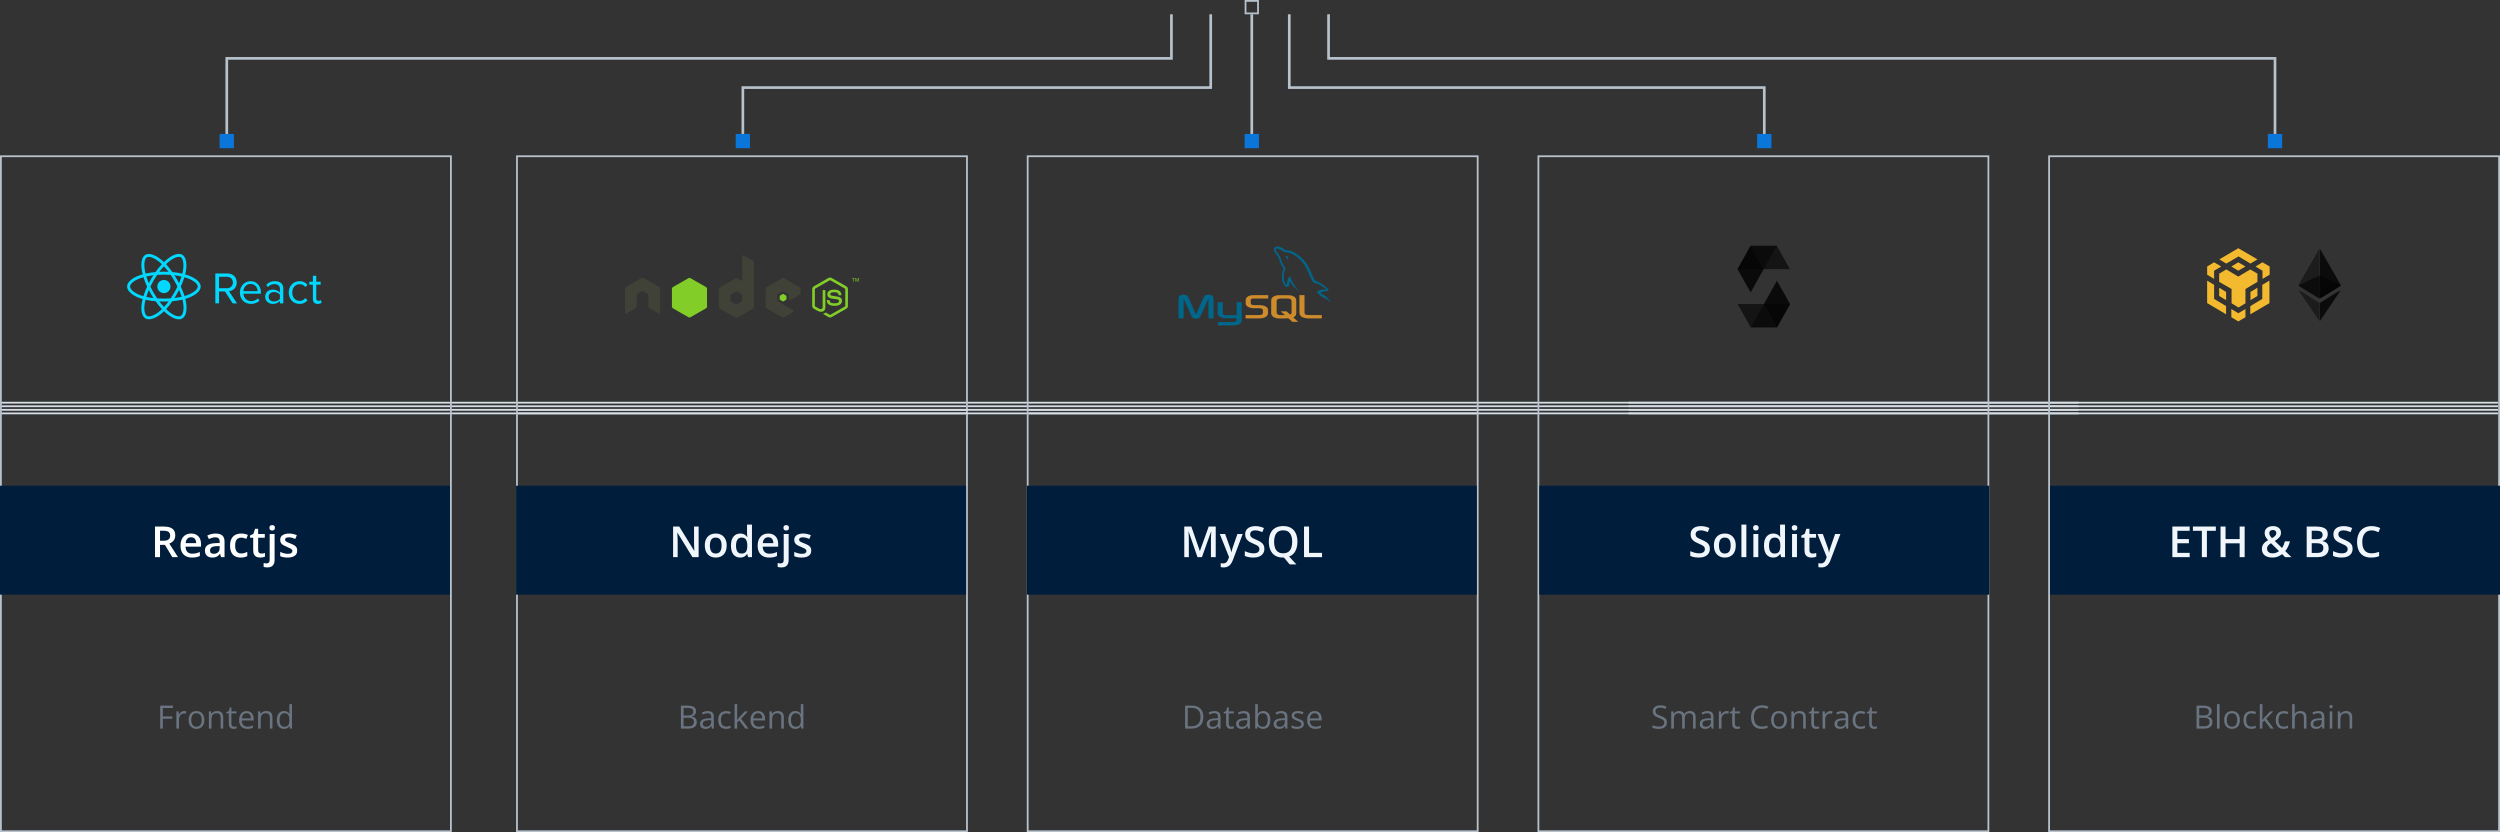 <svg width="1400" height="466" viewBox="0 0 1400 466" fill="none" xmlns="http://www.w3.org/2000/svg">
<rect x="0" y="0" width="1400" height="466" fill="#333333" stroke="none"/>
<rect x="412" y="75" width="8" height="8" fill="#0B76DA"/>
<path d="M678 8V49.049H416V75" stroke="#B8C2CC" stroke-width="1.5"/>
<path d="M656 8V32.687H127V76" stroke="#B8C2CC" stroke-width="1.5"/>
<path d="M722 8V49.049H988V81" stroke="#B8C2CC" stroke-width="1.5"/>
<path d="M744 8V32.687H1274V81" stroke="#B8C2CC" stroke-width="1.5"/>
<rect width="8" height="8" transform="matrix(-1 0 0 1 992 75)" fill="#0B76DA"/>
<rect width="8" height="8" transform="matrix(-1 0 0 1 1278 75)" fill="#0B76DA"/>
<rect x="697.5" y="0.5" width="7" height="7" stroke="#B8C2CC"/>
<path d="M701 8V77.5" stroke="#B8C2CC" stroke-width="1.5"/>
<rect x="697" y="75" width="8" height="8" fill="#0B76DA"/>
<rect x="912" y="225" width="252" height="1" fill="#D6DFE7"/>
<rect x="912" y="227" width="252" height="1" fill="#D6DFE7"/>
<rect x="912" y="229" width="252" height="1" fill="#D6DFE7"/>
<rect x="912" y="231" width="252" height="1" fill="#D6DFE7"/>
<rect y="225" width="1399" height="1" fill="#D6DFE7"/>
<rect y="227" width="1399" height="1" fill="#D6DFE7"/>
<rect y="229" width="1399" height="1" fill="#D6DFE7"/>
<rect y="231" width="1399" height="1" fill="#D6DFE7"/>
<rect x="0.5" y="87.5" width="252" height="378" stroke="#B8C2CC"/>
<path d="M91.784 164.154C93.822 164.154 95.474 162.502 95.474 160.464C95.474 158.426 93.822 156.773 91.784 156.773C89.746 156.773 88.094 158.426 88.094 160.464C88.094 162.502 89.746 164.154 91.784 164.154Z" fill="#00D8FF"/>
<path fill-rule="evenodd" clip-rule="evenodd" d="M91.781 152.963C96.736 152.963 101.339 153.674 104.81 154.868C108.991 156.308 111.562 158.49 111.562 160.466C111.562 162.525 108.837 164.843 104.347 166.331C100.952 167.456 96.485 168.043 91.781 168.043C86.959 168.043 82.393 167.492 78.96 166.318C74.616 164.834 72 162.486 72 160.466C72 158.506 74.455 156.341 78.578 154.903C82.061 153.689 86.778 152.963 91.781 152.963H91.781Z" stroke="#00D8FF" stroke-width="1.663"/>
<path fill-rule="evenodd" clip-rule="evenodd" d="M85.256 156.736C87.732 152.443 90.647 148.811 93.416 146.402C96.752 143.499 99.926 142.362 101.638 143.349C103.422 144.377 104.069 147.896 103.114 152.529C102.393 156.032 100.669 160.195 98.32 164.269C95.91 168.447 93.152 172.127 90.421 174.514C86.965 177.535 83.624 178.628 81.874 177.619C80.176 176.641 79.527 173.432 80.342 169.143C81.03 165.518 82.757 161.07 85.255 156.736L85.256 156.736Z" stroke="#00D8FF" stroke-width="1.663"/>
<path fill-rule="evenodd" clip-rule="evenodd" d="M85.26 164.279C82.778 159.992 81.088 155.651 80.382 152.049C79.533 147.709 80.133 144.391 81.843 143.401C83.625 142.369 86.997 143.566 90.534 146.707C93.208 149.081 95.954 152.653 98.311 156.724C100.727 160.897 102.538 165.125 103.242 168.683C104.134 173.186 103.412 176.627 101.664 177.639C99.968 178.621 96.864 177.581 93.555 174.733C90.758 172.327 87.767 168.609 85.26 164.279V164.279Z" stroke="#00D8FF" stroke-width="1.663"/>
<path fill-rule="evenodd" clip-rule="evenodd" d="M132.746 169.895L128.222 163.061C130.508 162.859 132.568 161.203 132.568 158.177C132.568 155.098 130.383 153.127 127.318 153.127H120.586V169.882H122.671V163.225H126.013L130.283 169.882L132.746 169.895ZM127.068 161.404H122.672V154.998H127.068C129.054 154.998 130.41 156.304 130.41 158.189C130.41 160.073 129.053 161.406 127.068 161.406V161.404ZM140.508 170.195C142.494 170.195 144.126 169.542 145.332 168.337L144.428 167.105C143.472 168.086 142.066 168.638 140.685 168.638C138.073 168.638 136.464 166.729 136.313 164.444H146.135V163.966C146.135 160.324 143.974 157.459 140.306 157.459C136.839 157.459 134.328 160.298 134.328 163.815C134.328 167.609 136.915 170.186 140.507 170.186L140.508 170.195ZM144.278 163.06H136.314C136.415 161.202 137.695 159.015 140.283 159.015C143.047 159.015 144.252 161.251 144.278 163.06ZM158.648 169.894V161.553C158.648 158.614 156.514 157.458 153.951 157.458C151.965 157.458 150.409 158.111 149.103 159.468L149.982 160.774C151.062 159.619 152.243 159.091 153.7 159.091C155.459 159.091 156.766 160.02 156.766 161.653V163.838C155.786 162.708 154.404 162.18 152.746 162.18C150.686 162.18 148.498 163.461 148.498 166.174C148.498 168.812 150.684 170.194 152.746 170.194C154.379 170.194 155.761 169.617 156.766 168.511V169.892L158.648 169.894ZM153.424 168.838C151.666 168.838 150.434 167.734 150.434 166.201C150.434 164.643 151.666 163.538 153.424 163.538C154.756 163.538 156.036 164.04 156.766 165.046V167.332C156.037 168.336 154.756 168.838 153.424 168.838ZM167.758 170.195C169.969 170.195 171.275 169.291 172.205 168.086L170.949 166.93C170.145 168.01 169.115 168.512 167.87 168.512C165.282 168.512 163.676 166.502 163.676 163.815C163.676 161.128 165.283 159.143 167.87 159.143C169.126 159.143 170.156 159.621 170.949 160.725L172.205 159.57C171.276 158.364 169.969 157.46 167.758 157.46C164.141 157.46 161.704 160.224 161.704 163.816C161.704 167.434 164.141 170.187 167.758 170.187V170.195ZM177.909 170.195C179.013 170.195 179.693 169.868 180.171 169.417L179.619 168.01C179.367 168.286 178.875 168.512 178.337 168.512C177.509 168.512 177.105 167.859 177.105 166.955V159.418H179.569V157.761H177.105V154.445H175.221V157.761H173.211V159.419H175.221V167.358C175.221 169.168 176.125 170.197 177.909 170.197V170.195Z" fill="#00D8FF"/>
<path d="M91.194 408H89.7V395.15H96.855V396.469H91.194V401.18H96.512V402.489H91.194V408ZM103.156 398.191C103.35 398.191 103.552 398.203 103.763 398.227C103.974 398.244 104.161 398.271 104.325 398.306L104.141 399.659C103.982 399.618 103.807 399.586 103.613 399.562C103.42 399.539 103.238 399.527 103.068 399.527C102.682 399.527 102.315 399.606 101.97 399.765C101.63 399.917 101.331 400.14 101.073 400.433C100.815 400.72 100.613 401.068 100.467 401.479C100.32 401.883 100.247 402.334 100.247 402.832V408H98.779V398.367H99.992L100.15 400.143H100.212C100.411 399.785 100.651 399.46 100.933 399.167C101.214 398.868 101.539 398.631 101.908 398.455C102.283 398.279 102.699 398.191 103.156 398.191ZM114.45 403.166C114.45 403.957 114.348 404.663 114.143 405.284C113.938 405.905 113.642 406.43 113.255 406.857C112.868 407.285 112.399 407.613 111.849 407.842C111.304 408.064 110.686 408.176 109.994 408.176C109.35 408.176 108.758 408.064 108.219 407.842C107.686 407.613 107.223 407.285 106.83 406.857C106.443 406.43 106.142 405.905 105.925 405.284C105.714 404.663 105.608 403.957 105.608 403.166C105.608 402.111 105.787 401.215 106.145 400.477C106.502 399.732 107.012 399.167 107.674 398.78C108.342 398.388 109.136 398.191 110.056 398.191C110.935 398.191 111.702 398.388 112.358 398.78C113.021 399.173 113.533 399.741 113.896 400.485C114.266 401.224 114.45 402.117 114.45 403.166ZM107.12 403.166C107.12 403.939 107.223 404.61 107.428 405.179C107.633 405.747 107.949 406.187 108.377 406.497C108.805 406.808 109.355 406.963 110.029 406.963C110.697 406.963 111.245 406.808 111.673 406.497C112.106 406.187 112.426 405.747 112.631 405.179C112.836 404.61 112.938 403.939 112.938 403.166C112.938 402.398 112.836 401.736 112.631 401.18C112.426 400.617 112.109 400.184 111.682 399.879C111.254 399.574 110.7 399.422 110.021 399.422C109.019 399.422 108.283 399.753 107.814 400.415C107.352 401.077 107.12 401.994 107.12 403.166ZM121.534 398.191C122.677 398.191 123.541 398.473 124.127 399.035C124.713 399.592 125.006 400.488 125.006 401.725V408H123.564V401.821C123.564 401.019 123.38 400.418 123.011 400.02C122.647 399.621 122.088 399.422 121.332 399.422C120.266 399.422 119.516 399.724 119.082 400.327C118.648 400.931 118.432 401.807 118.432 402.955V408H116.973V398.367H118.15L118.37 399.756H118.449C118.654 399.416 118.915 399.132 119.231 398.903C119.548 398.669 119.902 398.493 120.295 398.376C120.688 398.253 121.101 398.191 121.534 398.191ZM131.123 406.98C131.363 406.98 131.609 406.96 131.861 406.919C132.113 406.878 132.318 406.828 132.477 406.77V407.903C132.307 407.979 132.069 408.044 131.765 408.097C131.466 408.149 131.173 408.176 130.886 408.176C130.376 408.176 129.913 408.088 129.497 407.912C129.081 407.73 128.747 407.426 128.495 406.998C128.249 406.57 128.126 405.979 128.126 405.223V399.51H126.755V398.798L128.135 398.227L128.715 396.135H129.594V398.367H132.415V399.51H129.594V405.179C129.594 405.782 129.731 406.233 130.007 406.532C130.288 406.831 130.66 406.98 131.123 406.98ZM138.137 398.191C138.957 398.191 139.66 398.373 140.246 398.736C140.832 399.1 141.28 399.609 141.591 400.266C141.901 400.916 142.057 401.678 142.057 402.551V403.456H135.403C135.421 404.587 135.702 405.448 136.247 406.04C136.792 406.632 137.56 406.928 138.55 406.928C139.159 406.928 139.698 406.872 140.167 406.761C140.636 406.649 141.122 406.485 141.626 406.269V407.552C141.14 407.769 140.656 407.927 140.176 408.026C139.701 408.126 139.139 408.176 138.488 408.176C137.562 408.176 136.754 407.988 136.062 407.613C135.377 407.232 134.844 406.676 134.463 405.943C134.082 405.211 133.892 404.314 133.892 403.254C133.892 402.217 134.064 401.32 134.41 400.564C134.762 399.803 135.254 399.217 135.887 398.807C136.525 398.396 137.275 398.191 138.137 398.191ZM138.119 399.387C137.34 399.387 136.719 399.642 136.256 400.151C135.793 400.661 135.518 401.373 135.43 402.287H140.527C140.521 401.713 140.431 401.209 140.255 400.775C140.085 400.336 139.824 399.996 139.473 399.756C139.121 399.51 138.67 399.387 138.119 399.387ZM149.097 398.191C150.239 398.191 151.104 398.473 151.689 399.035C152.275 399.592 152.568 400.488 152.568 401.725V408H151.127V401.821C151.127 401.019 150.942 400.418 150.573 400.02C150.21 399.621 149.65 399.422 148.895 399.422C147.828 399.422 147.078 399.724 146.645 400.327C146.211 400.931 145.994 401.807 145.994 402.955V408H144.535V398.367H145.713L145.933 399.756H146.012C146.217 399.416 146.478 399.132 146.794 398.903C147.11 398.669 147.465 398.493 147.857 398.376C148.25 398.253 148.663 398.191 149.097 398.191ZM159.002 408.176C157.783 408.176 156.816 407.76 156.102 406.928C155.393 406.096 155.038 404.859 155.038 403.219C155.038 401.561 155.401 400.31 156.128 399.466C156.854 398.616 157.821 398.191 159.028 398.191C159.538 398.191 159.983 398.259 160.364 398.394C160.745 398.528 161.073 398.71 161.349 398.938C161.624 399.161 161.855 399.416 162.043 399.703H162.148C162.125 399.521 162.102 399.272 162.078 398.956C162.055 398.64 162.043 398.382 162.043 398.183V394.324H163.502V408H162.324L162.104 406.629H162.043C161.861 406.916 161.63 407.177 161.349 407.411C161.073 407.646 160.742 407.833 160.355 407.974C159.975 408.108 159.523 408.176 159.002 408.176ZM159.23 406.963C160.262 406.963 160.991 406.67 161.419 406.084C161.847 405.498 162.061 404.628 162.061 403.474V403.21C162.061 401.985 161.855 401.045 161.445 400.389C161.041 399.732 160.303 399.404 159.23 399.404C158.334 399.404 157.663 399.75 157.218 400.441C156.772 401.127 156.55 402.064 156.55 403.254C156.55 404.438 156.77 405.352 157.209 405.996C157.654 406.641 158.328 406.963 159.23 406.963Z" fill="#697480"/>
<rect y="272" width="252" height="61" fill="#001E3B"/>
<path d="M91.617 294.867C93.094 294.867 94.312 295.047 95.273 295.406C96.242 295.766 96.961 296.312 97.43 297.047C97.906 297.781 98.144 298.715 98.144 299.848C98.144 300.691 97.988 301.41 97.676 302.004C97.363 302.598 96.953 303.09 96.445 303.48C95.938 303.871 95.394 304.184 94.816 304.418L99.68 312H96.504L92.367 305.133H89.613V312H86.801V294.867H91.617ZM91.43 297.211H89.613V302.812H91.559C92.863 302.812 93.809 302.57 94.394 302.086C94.988 301.602 95.285 300.887 95.285 299.941C95.285 298.949 94.969 298.246 94.336 297.832C93.711 297.418 92.742 297.211 91.43 297.211ZM107.016 298.781C108.172 298.781 109.164 299.02 109.992 299.496C110.82 299.973 111.457 300.648 111.902 301.523C112.348 302.398 112.57 303.445 112.57 304.664V306.141H103.91C103.941 307.398 104.277 308.367 104.918 309.047C105.566 309.727 106.473 310.066 107.637 310.066C108.465 310.066 109.207 309.988 109.863 309.832C110.527 309.668 111.211 309.43 111.914 309.117V311.355C111.266 311.66 110.605 311.883 109.934 312.023C109.262 312.164 108.457 312.234 107.52 312.234C106.246 312.234 105.125 311.988 104.156 311.496C103.195 310.996 102.441 310.254 101.895 309.27C101.355 308.285 101.086 307.062 101.086 305.602C101.086 304.148 101.332 302.914 101.824 301.898C102.316 300.883 103.008 300.109 103.898 299.578C104.789 299.047 105.828 298.781 107.016 298.781ZM107.016 300.855C106.148 300.855 105.445 301.137 104.906 301.699C104.375 302.262 104.062 303.086 103.969 304.172H109.875C109.867 303.523 109.758 302.949 109.547 302.449C109.344 301.949 109.031 301.559 108.609 301.277C108.195 300.996 107.664 300.855 107.016 300.855ZM120.762 298.781C122.402 298.781 123.641 299.145 124.477 299.871C125.32 300.598 125.742 301.73 125.742 303.27V312H123.785L123.258 310.16H123.164C122.797 310.629 122.418 311.016 122.027 311.32C121.637 311.625 121.184 311.852 120.668 312C120.16 312.156 119.539 312.234 118.805 312.234C118.031 312.234 117.34 312.094 116.73 311.812C116.121 311.523 115.641 311.086 115.289 310.5C114.938 309.914 114.762 309.172 114.762 308.273C114.762 306.938 115.258 305.934 116.25 305.262C117.25 304.59 118.758 304.219 120.773 304.148L123.023 304.066V303.387C123.023 302.488 122.812 301.848 122.391 301.465C121.977 301.082 121.391 300.891 120.633 300.891C119.984 300.891 119.355 300.984 118.746 301.172C118.137 301.359 117.543 301.59 116.965 301.863L116.074 299.918C116.707 299.582 117.426 299.309 118.23 299.098C119.043 298.887 119.887 298.781 120.762 298.781ZM123.012 305.801L121.336 305.859C119.961 305.906 118.996 306.141 118.441 306.562C117.887 306.984 117.609 307.562 117.609 308.297C117.609 308.938 117.801 309.406 118.184 309.703C118.566 309.992 119.07 310.137 119.695 310.137C120.648 310.137 121.438 309.867 122.062 309.328C122.695 308.781 123.012 307.98 123.012 306.926V305.801ZM134.824 312.234C133.598 312.234 132.535 311.996 131.637 311.52C130.738 311.043 130.047 310.312 129.562 309.328C129.078 308.344 128.836 307.094 128.836 305.578C128.836 304 129.102 302.711 129.633 301.711C130.164 300.711 130.898 299.973 131.836 299.496C132.781 299.02 133.863 298.781 135.082 298.781C135.855 298.781 136.555 298.859 137.18 299.016C137.812 299.164 138.348 299.348 138.785 299.566L137.965 301.77C137.488 301.574 137 301.41 136.5 301.277C136 301.145 135.52 301.078 135.059 301.078C134.301 301.078 133.668 301.246 133.16 301.582C132.66 301.918 132.285 302.418 132.035 303.082C131.793 303.746 131.672 304.57 131.672 305.555C131.672 306.508 131.797 307.312 132.047 307.969C132.297 308.617 132.668 309.109 133.16 309.445C133.652 309.773 134.258 309.938 134.977 309.938C135.688 309.938 136.324 309.852 136.887 309.68C137.449 309.508 137.98 309.285 138.48 309.012V311.402C137.988 311.684 137.461 311.891 136.898 312.023C136.336 312.164 135.645 312.234 134.824 312.234ZM146.355 310.008C146.715 310.008 147.07 309.977 147.422 309.914C147.773 309.844 148.094 309.762 148.383 309.668V311.754C148.078 311.887 147.684 312 147.199 312.094C146.715 312.188 146.211 312.234 145.688 312.234C144.953 312.234 144.293 312.113 143.707 311.871C143.121 311.621 142.656 311.195 142.312 310.594C141.969 309.992 141.797 309.16 141.797 308.098V301.125H140.027V299.895L141.926 298.922L142.828 296.145H144.562V299.027H148.277V301.125H144.562V308.062C144.562 308.719 144.727 309.207 145.055 309.527C145.383 309.848 145.816 310.008 146.355 310.008ZM149.719 317.766C149.312 317.766 148.926 317.734 148.559 317.672C148.191 317.617 147.883 317.551 147.633 317.473V315.27C147.898 315.348 148.156 315.406 148.406 315.445C148.656 315.484 148.941 315.504 149.262 315.504C149.77 315.504 150.188 315.363 150.516 315.082C150.852 314.801 151.02 314.266 151.02 313.477V299.027H153.773V313.723C153.773 314.512 153.633 315.211 153.352 315.82C153.078 316.43 152.641 316.906 152.039 317.25C151.445 317.594 150.672 317.766 149.719 317.766ZM150.855 295.57C150.855 295.016 151.004 294.625 151.301 294.398C151.605 294.172 151.977 294.059 152.414 294.059C152.836 294.059 153.199 294.172 153.504 294.398C153.816 294.625 153.973 295.016 153.973 295.57C153.973 296.117 153.816 296.508 153.504 296.742C153.199 296.969 152.836 297.082 152.414 297.082C151.977 297.082 151.605 296.969 151.301 296.742C151.004 296.508 150.855 296.117 150.855 295.57ZM166.441 308.297C166.441 309.148 166.234 309.867 165.82 310.453C165.406 311.039 164.801 311.484 164.004 311.789C163.215 312.086 162.246 312.234 161.098 312.234C160.191 312.234 159.41 312.168 158.754 312.035C158.105 311.91 157.492 311.715 156.914 311.449V309.07C157.531 309.359 158.223 309.609 158.988 309.82C159.762 310.031 160.492 310.137 161.18 310.137C162.086 310.137 162.738 309.996 163.137 309.715C163.535 309.426 163.734 309.043 163.734 308.566C163.734 308.285 163.652 308.035 163.488 307.816C163.332 307.59 163.035 307.359 162.598 307.125C162.168 306.883 161.535 306.594 160.699 306.258C159.879 305.93 159.188 305.602 158.625 305.273C158.062 304.945 157.637 304.551 157.348 304.09C157.059 303.621 156.914 303.023 156.914 302.297C156.914 301.148 157.367 300.277 158.273 299.684C159.188 299.082 160.395 298.781 161.895 298.781C162.691 298.781 163.441 298.863 164.145 299.027C164.855 299.184 165.551 299.414 166.23 299.719L165.363 301.793C164.777 301.535 164.188 301.324 163.594 301.16C163.008 300.988 162.41 300.902 161.801 300.902C161.09 300.902 160.547 301.012 160.172 301.23C159.805 301.449 159.621 301.762 159.621 302.168C159.621 302.473 159.711 302.73 159.891 302.941C160.07 303.152 160.379 303.363 160.816 303.574C161.262 303.785 161.879 304.047 162.668 304.359C163.441 304.656 164.109 304.969 164.672 305.297C165.242 305.617 165.68 306.012 165.984 306.48C166.289 306.949 166.441 307.555 166.441 308.297Z" fill="white"/>
<rect x="576" y="229" width="252" height="1" fill="#D6DFE7"/>
<rect x="576" y="231" width="252" height="1" fill="#D6DFE7"/>
<rect x="575.5" y="87.5" width="252" height="378" stroke="#B8C2CC"/>
<path d="M673.867 401.452C673.867 402.899 673.604 404.109 673.076 405.082C672.549 406.049 671.784 406.778 670.782 407.271C669.786 407.757 668.576 408 667.152 408H663.663V395.15H667.539C668.846 395.15 669.971 395.391 670.914 395.871C671.857 396.346 672.584 397.052 673.094 397.989C673.609 398.921 673.867 400.075 673.867 401.452ZM672.294 401.505C672.294 400.351 672.101 399.398 671.714 398.648C671.333 397.898 670.771 397.342 670.026 396.979C669.288 396.609 668.383 396.425 667.311 396.425H665.157V406.717H666.977C668.746 406.717 670.073 406.28 670.958 405.407C671.849 404.534 672.294 403.233 672.294 401.505ZM680.107 398.209C681.256 398.209 682.108 398.467 682.665 398.982C683.222 399.498 683.5 400.321 683.5 401.452V408H682.437L682.155 406.576H682.085C681.815 406.928 681.534 407.224 681.241 407.464C680.948 407.698 680.608 407.877 680.222 408C679.841 408.117 679.372 408.176 678.815 408.176C678.229 408.176 677.708 408.073 677.251 407.868C676.8 407.663 676.442 407.353 676.179 406.937C675.921 406.521 675.792 405.993 675.792 405.354C675.792 404.394 676.173 403.655 676.935 403.14C677.696 402.624 678.856 402.343 680.415 402.296L682.076 402.226V401.637C682.076 400.805 681.897 400.222 681.54 399.888C681.183 399.554 680.679 399.387 680.028 399.387C679.524 399.387 679.044 399.46 678.587 399.606C678.13 399.753 677.696 399.926 677.286 400.125L676.838 399.018C677.271 398.795 677.77 398.604 678.332 398.446C678.895 398.288 679.486 398.209 680.107 398.209ZM682.059 403.254L680.591 403.315C679.39 403.362 678.543 403.559 678.051 403.904C677.559 404.25 677.312 404.739 677.312 405.372C677.312 405.923 677.479 406.33 677.813 406.594C678.147 406.857 678.59 406.989 679.141 406.989C679.996 406.989 680.696 406.752 681.241 406.277C681.786 405.803 682.059 405.091 682.059 404.142V403.254ZM689.617 406.98C689.857 406.98 690.104 406.96 690.355 406.919C690.607 406.878 690.812 406.828 690.971 406.77V407.903C690.801 407.979 690.563 408.044 690.259 408.097C689.96 408.149 689.667 408.176 689.38 408.176C688.87 408.176 688.407 408.088 687.991 407.912C687.575 407.73 687.241 407.426 686.989 406.998C686.743 406.57 686.62 405.979 686.62 405.223V399.51H685.249V398.798L686.629 398.227L687.209 396.135H688.088V398.367H690.909V399.51H688.088V405.179C688.088 405.782 688.226 406.233 688.501 406.532C688.782 406.831 689.154 406.98 689.617 406.98ZM696.525 398.209C697.674 398.209 698.526 398.467 699.083 398.982C699.64 399.498 699.918 400.321 699.918 401.452V408H698.854L698.573 406.576H698.503C698.233 406.928 697.952 407.224 697.659 407.464C697.366 407.698 697.026 407.877 696.64 408C696.259 408.117 695.79 408.176 695.233 408.176C694.647 408.176 694.126 408.073 693.669 407.868C693.218 407.663 692.86 407.353 692.597 406.937C692.339 406.521 692.21 405.993 692.21 405.354C692.21 404.394 692.591 403.655 693.353 403.14C694.114 402.624 695.274 402.343 696.833 402.296L698.494 402.226V401.637C698.494 400.805 698.315 400.222 697.958 399.888C697.601 399.554 697.097 399.387 696.446 399.387C695.942 399.387 695.462 399.46 695.005 399.606C694.548 399.753 694.114 399.926 693.704 400.125L693.256 399.018C693.689 398.795 694.188 398.604 694.75 398.446C695.312 398.288 695.904 398.209 696.525 398.209ZM698.477 403.254L697.009 403.315C695.808 403.362 694.961 403.559 694.469 403.904C693.977 404.25 693.73 404.739 693.73 405.372C693.73 405.923 693.897 406.33 694.231 406.594C694.565 406.857 695.008 406.989 695.559 406.989C696.414 406.989 697.114 406.752 697.659 406.277C698.204 405.803 698.477 405.091 698.477 404.142V403.254ZM704.383 394.324V397.743C704.383 398.136 704.371 398.517 704.348 398.886C704.33 399.255 704.315 399.542 704.304 399.747H704.383C704.646 399.313 705.027 398.947 705.525 398.648C706.023 398.35 706.659 398.2 707.433 398.2C708.64 398.2 709.601 398.619 710.315 399.457C711.036 400.289 711.396 401.528 711.396 403.175C711.396 404.259 711.232 405.173 710.904 405.917C710.576 406.661 710.113 407.224 709.516 407.604C708.918 407.985 708.212 408.176 707.397 408.176C706.636 408.176 706.009 408.035 705.517 407.754C705.03 407.467 704.655 407.118 704.392 406.708H704.277L703.979 408H702.924V394.324H704.383ZM707.195 399.422C706.498 399.422 705.944 399.56 705.534 399.835C705.124 400.104 704.828 400.515 704.646 401.065C704.471 401.61 704.383 402.302 704.383 403.14V403.219C704.383 404.432 704.585 405.36 704.989 406.005C705.394 406.644 706.129 406.963 707.195 406.963C708.092 406.963 708.763 406.635 709.208 405.979C709.659 405.322 709.885 404.385 709.885 403.166C709.885 401.924 709.662 400.989 709.217 400.362C708.777 399.735 708.104 399.422 707.195 399.422ZM717.549 398.209C718.697 398.209 719.55 398.467 720.106 398.982C720.663 399.498 720.941 400.321 720.941 401.452V408H719.878L719.597 406.576H719.526C719.257 406.928 718.976 407.224 718.683 407.464C718.39 407.698 718.05 407.877 717.663 408C717.282 408.117 716.813 408.176 716.257 408.176C715.671 408.176 715.149 408.073 714.692 407.868C714.241 407.663 713.884 407.353 713.62 406.937C713.362 406.521 713.233 405.993 713.233 405.354C713.233 404.394 713.614 403.655 714.376 403.14C715.138 402.624 716.298 402.343 717.856 402.296L719.518 402.226V401.637C719.518 400.805 719.339 400.222 718.981 399.888C718.624 399.554 718.12 399.387 717.47 399.387C716.966 399.387 716.485 399.46 716.028 399.606C715.571 399.753 715.138 399.926 714.728 400.125L714.279 399.018C714.713 398.795 715.211 398.604 715.773 398.446C716.336 398.288 716.928 398.209 717.549 398.209ZM719.5 403.254L718.032 403.315C716.831 403.362 715.984 403.559 715.492 403.904C715 404.25 714.754 404.739 714.754 405.372C714.754 405.923 714.921 406.33 715.255 406.594C715.589 406.857 716.031 406.989 716.582 406.989C717.438 406.989 718.138 406.752 718.683 406.277C719.228 405.803 719.5 405.091 719.5 404.142V403.254ZM730.179 405.363C730.179 405.979 730.023 406.497 729.713 406.919C729.408 407.335 728.969 407.648 728.395 407.859C727.826 408.07 727.146 408.176 726.355 408.176C725.682 408.176 725.099 408.123 724.606 408.018C724.114 407.912 723.684 407.763 723.314 407.569V406.225C723.707 406.418 724.176 406.594 724.721 406.752C725.266 406.91 725.822 406.989 726.391 406.989C727.223 406.989 727.826 406.854 728.201 406.585C728.576 406.315 728.764 405.949 728.764 405.486C728.764 405.223 728.688 404.991 728.535 404.792C728.389 404.587 728.14 404.391 727.788 404.203C727.437 404.01 726.95 403.799 726.329 403.57C725.714 403.336 725.181 403.104 724.729 402.876C724.284 402.642 723.938 402.357 723.692 402.023C723.452 401.689 723.332 401.256 723.332 400.723C723.332 399.908 723.66 399.284 724.316 398.851C724.979 398.411 725.846 398.191 726.918 398.191C727.498 398.191 728.04 398.25 728.544 398.367C729.054 398.479 729.528 398.631 729.968 398.824L729.476 399.993C729.077 399.823 728.652 399.68 728.201 399.562C727.75 399.445 727.29 399.387 726.821 399.387C726.147 399.387 725.629 399.498 725.266 399.721C724.908 399.943 724.729 400.248 724.729 400.635C724.729 400.934 724.812 401.18 724.976 401.373C725.146 401.566 725.415 401.748 725.784 401.918C726.153 402.088 726.64 402.287 727.243 402.516C727.847 402.738 728.368 402.97 728.808 403.21C729.247 403.444 729.584 403.731 729.818 404.071C730.059 404.405 730.179 404.836 730.179 405.363ZM736.234 398.191C737.055 398.191 737.758 398.373 738.344 398.736C738.93 399.1 739.378 399.609 739.688 400.266C739.999 400.916 740.154 401.678 740.154 402.551V403.456H733.501C733.519 404.587 733.8 405.448 734.345 406.04C734.89 406.632 735.657 406.928 736.647 406.928C737.257 406.928 737.796 406.872 738.265 406.761C738.733 406.649 739.22 406.485 739.724 406.269V407.552C739.237 407.769 738.754 407.927 738.273 408.026C737.799 408.126 737.236 408.176 736.586 408.176C735.66 408.176 734.852 407.988 734.16 407.613C733.475 407.232 732.941 406.676 732.561 405.943C732.18 405.211 731.989 404.314 731.989 403.254C731.989 402.217 732.162 401.32 732.508 400.564C732.859 399.803 733.352 399.217 733.984 398.807C734.623 398.396 735.373 398.191 736.234 398.191ZM736.217 399.387C735.438 399.387 734.816 399.642 734.354 400.151C733.891 400.661 733.615 401.373 733.527 402.287H738.625C738.619 401.713 738.528 401.209 738.353 400.775C738.183 400.336 737.922 399.996 737.57 399.756C737.219 399.51 736.768 399.387 736.217 399.387Z" fill="#697480"/>
<rect x="575" y="272" width="252" height="61" fill="#001E3B"/>
<path d="M670.59 312L665.656 297.691H665.551C665.574 298.012 665.602 298.449 665.633 299.004C665.664 299.559 665.691 300.152 665.715 300.785C665.738 301.418 665.75 302.023 665.75 302.602V312H663.195V294.867H667.145L671.891 308.543H671.961L676.871 294.867H680.809V312H678.125V302.461C678.125 301.938 678.133 301.371 678.148 300.762C678.172 300.152 678.195 299.574 678.219 299.027C678.25 298.48 678.273 298.043 678.289 297.715H678.195L673.074 312H670.59ZM683.082 299.027H686.082L688.742 306.434C688.859 306.77 688.965 307.102 689.059 307.43C689.16 307.75 689.246 308.066 689.316 308.379C689.395 308.691 689.457 309.004 689.504 309.316H689.574C689.652 308.91 689.762 308.457 689.902 307.957C690.051 307.449 690.215 306.941 690.395 306.434L692.949 299.027H695.914L690.348 313.781C690.027 314.625 689.633 315.344 689.164 315.938C688.703 316.539 688.156 316.992 687.523 317.297C686.891 317.609 686.168 317.766 685.355 317.766C684.965 317.766 684.625 317.742 684.336 317.695C684.047 317.656 683.801 317.613 683.598 317.566V315.363C683.762 315.402 683.969 315.438 684.219 315.469C684.469 315.5 684.727 315.516 684.992 315.516C685.484 315.516 685.91 315.418 686.27 315.223C686.629 315.027 686.934 314.75 687.184 314.391C687.434 314.039 687.641 313.637 687.805 313.184L688.262 311.965L683.082 299.027ZM708.055 307.336C708.055 308.352 707.805 309.227 707.305 309.961C706.812 310.695 706.102 311.258 705.172 311.648C704.25 312.039 703.148 312.234 701.867 312.234C701.242 312.234 700.645 312.199 700.074 312.129C699.504 312.059 698.965 311.957 698.457 311.824C697.957 311.684 697.5 311.516 697.086 311.32V308.672C697.781 308.977 698.559 309.254 699.418 309.504C700.277 309.746 701.152 309.867 702.043 309.867C702.77 309.867 703.371 309.773 703.848 309.586C704.332 309.391 704.691 309.117 704.926 308.766C705.16 308.406 705.277 307.988 705.277 307.512C705.277 307.004 705.141 306.574 704.867 306.223C704.594 305.871 704.18 305.551 703.625 305.262C703.078 304.965 702.391 304.648 701.562 304.312C701 304.086 700.461 303.828 699.945 303.539C699.438 303.25 698.984 302.91 698.586 302.52C698.188 302.129 697.871 301.668 697.637 301.137C697.41 300.598 697.297 299.965 697.297 299.238C697.297 298.27 697.527 297.441 697.988 296.754C698.457 296.066 699.113 295.539 699.957 295.172C700.809 294.805 701.801 294.621 702.934 294.621C703.832 294.621 704.676 294.715 705.465 294.902C706.262 295.09 707.043 295.355 707.809 295.699L706.918 297.961C706.215 297.672 705.531 297.441 704.867 297.27C704.211 297.098 703.539 297.012 702.852 297.012C702.258 297.012 701.754 297.102 701.34 297.281C700.926 297.461 700.609 297.715 700.391 298.043C700.18 298.363 700.074 298.746 700.074 299.191C700.074 299.691 700.195 300.113 700.438 300.457C700.688 300.793 701.07 301.102 701.586 301.383C702.109 301.664 702.781 301.977 703.602 302.32C704.547 302.711 705.348 303.121 706.004 303.551C706.668 303.98 707.176 304.496 707.527 305.098C707.879 305.691 708.055 306.438 708.055 307.336ZM726.57 303.41C726.57 304.746 726.398 305.965 726.055 307.066C725.711 308.168 725.195 309.109 724.508 309.891C723.82 310.672 722.953 311.262 721.906 311.66L725.984 316.078H722.234L719.012 312.223C718.934 312.223 718.855 312.223 718.777 312.223C718.707 312.23 718.637 312.234 718.566 312.234C717.199 312.234 716.012 312.023 715.004 311.602C714.004 311.18 713.172 310.578 712.508 309.797C711.852 309.016 711.359 308.082 711.031 306.996C710.703 305.91 710.539 304.707 710.539 303.387C710.539 301.621 710.828 300.082 711.406 298.77C711.992 297.449 712.879 296.426 714.066 295.699C715.262 294.965 716.77 294.598 718.59 294.598C720.371 294.598 721.852 294.961 723.031 295.688C724.211 296.414 725.094 297.438 725.68 298.758C726.273 300.07 726.57 301.621 726.57 303.41ZM713.492 303.41C713.492 304.73 713.672 305.875 714.031 306.844C714.391 307.805 714.941 308.547 715.684 309.07C716.434 309.586 717.395 309.844 718.566 309.844C719.746 309.844 720.707 309.586 721.449 309.07C722.191 308.547 722.738 307.805 723.09 306.844C723.441 305.875 723.617 304.73 723.617 303.41C723.617 301.402 723.215 299.832 722.41 298.699C721.613 297.559 720.34 296.988 718.59 296.988C717.418 296.988 716.453 297.246 715.695 297.762C714.945 298.277 714.391 299.016 714.031 299.977C713.672 300.93 713.492 302.074 713.492 303.41ZM730.25 312V294.867H733.062V309.609H740.34V312H730.25Z" fill="#F0F6FC"/>
<path fill-rule="evenodd" clip-rule="evenodd" d="M660.005 178.301H662.817V167.162L667.208 176.874C667.705 178.041 668.42 178.474 669.803 178.474C671.187 178.474 671.859 178.041 672.372 176.874L676.742 167.162V178.301H679.575V167.162C679.575 166.081 679.142 165.561 678.234 165.28C676.093 164.631 674.665 165.194 674.016 166.642L669.712 176.246L665.559 166.642C664.932 165.194 663.483 164.631 661.32 165.28C660.433 165.561 660 166.081 660 167.162L660 178.301H660.005ZM681.916 169.239H684.749V175.36C684.728 175.706 684.857 176.485 686.397 176.505C687.197 176.527 692.497 176.505 692.539 176.505V169.195H695.373V179.209C695.373 181.675 692.319 182.215 690.896 182.237H681.985V180.356H690.918C692.735 180.162 692.519 179.254 692.519 178.951V178.215H686.527C683.737 178.193 681.941 176.96 681.92 175.554V169.238L681.916 169.239ZM742.694 162.144C740.964 162.1 739.622 162.274 738.497 162.75C738.174 162.881 737.654 162.881 737.611 163.291C737.784 163.463 737.805 163.745 737.957 163.983C738.216 164.416 738.671 164.999 739.082 165.302C739.536 165.648 739.99 165.994 740.466 166.297C741.309 166.816 742.261 167.119 743.082 167.638C743.558 167.941 744.034 168.33 744.51 168.655C744.752 168.828 744.899 169.11 745.202 169.217V169.152C745.051 168.958 745.007 168.677 744.857 168.46C744.64 168.244 744.424 168.049 744.207 167.833C743.58 166.989 742.801 166.253 741.958 165.648C741.265 165.172 739.752 164.524 739.471 163.724L739.428 163.68C739.903 163.637 740.466 163.464 740.92 163.334C741.656 163.14 742.326 163.182 743.082 162.988C743.429 162.901 743.775 162.793 744.121 162.685V162.491C743.732 162.102 743.451 161.583 743.04 161.215C741.937 160.264 740.725 159.333 739.471 158.555C738.8 158.122 737.935 157.841 737.221 157.474C736.961 157.344 736.529 157.279 736.378 157.063C735.988 156.588 735.772 155.96 735.491 155.397C734.864 154.207 734.258 152.888 733.717 151.634C733.328 150.79 733.09 149.947 732.615 149.168C730.387 145.491 727.964 143.264 724.244 141.079C723.444 140.624 722.492 140.429 721.48 140.192L719.858 140.104C719.512 139.953 719.166 139.542 718.863 139.347C717.63 138.569 714.451 136.882 713.542 139.11C712.958 140.515 714.407 141.899 714.899 142.613C715.268 143.111 715.743 143.673 716.003 144.236C716.148 144.603 716.197 144.993 716.349 145.382C716.694 146.334 717.019 147.394 717.473 148.281C717.716 148.735 717.97 149.212 718.273 149.622C718.446 149.86 718.749 149.968 718.814 150.358C718.511 150.791 718.49 151.439 718.317 151.98C717.538 154.424 717.841 157.452 718.944 159.247C719.29 159.788 720.107 160.978 721.215 160.523C722.189 160.134 721.971 158.901 722.253 157.819C722.318 157.56 722.274 157.387 722.404 157.213V157.257L723.291 159.052C723.961 160.112 725.13 161.215 726.103 161.951C726.621 162.34 727.032 163.011 727.681 163.249V163.183H727.638C727.509 162.989 727.314 162.902 727.141 162.751C726.751 162.362 726.319 161.886 726.016 161.453C725.108 160.242 724.308 158.901 723.594 157.517C723.247 156.846 722.944 156.111 722.664 155.441C722.533 155.181 722.533 154.791 722.318 154.662C721.993 155.137 721.518 155.549 721.279 156.133C720.868 157.063 720.825 158.209 720.674 159.399C720.586 159.421 720.625 159.399 720.586 159.442C719.895 159.27 719.657 158.555 719.397 157.95C718.749 156.414 718.64 153.949 719.202 152.175C719.354 151.721 720.003 150.293 719.744 149.861C719.613 149.45 719.182 149.212 718.943 148.887C718.662 148.476 718.36 147.958 718.165 147.503C717.646 146.291 717.387 144.951 716.824 143.74C716.564 143.177 716.11 142.593 715.742 142.074C715.331 141.49 714.878 141.079 714.553 140.387C714.445 140.15 714.294 139.76 714.467 139.5C714.509 139.327 714.597 139.263 714.769 139.219C715.05 138.982 715.851 139.284 716.132 139.413C716.932 139.738 717.602 140.04 718.273 140.494C718.576 140.71 718.9 141.121 719.29 141.23H719.744C720.437 141.381 721.215 141.274 721.863 141.467C723.009 141.836 724.047 142.376 724.978 142.961C727.811 144.756 730.148 147.308 731.726 150.358C731.985 150.856 732.094 151.31 732.332 151.829C732.787 152.889 733.349 153.97 733.802 155.009C734.257 156.026 734.689 157.065 735.338 157.908C735.663 158.362 736.96 158.6 737.544 158.838C737.977 159.032 738.647 159.206 739.037 159.444C739.772 159.898 740.507 160.417 741.199 160.915C741.545 161.174 742.627 161.715 742.691 162.146L742.694 162.144ZM720.636 143.348C720.338 143.346 720.04 143.382 719.75 143.457V143.5H719.793C719.966 143.846 720.269 144.084 720.485 144.387L720.983 145.426L721.026 145.382C721.329 145.166 721.48 144.82 721.48 144.301C721.35 144.15 721.329 143.998 721.221 143.847C721.091 143.631 720.81 143.522 720.636 143.349V143.348Z" fill="#00678C"/>
<path fill-rule="evenodd" clip-rule="evenodd" d="M697.531 178.301H705.664C706.615 178.301 707.524 178.107 708.259 177.761C709.492 177.198 710.076 176.442 710.076 175.447V173.371C710.076 172.571 709.406 171.813 708.065 171.294C707.373 171.035 706.508 170.883 705.664 170.883H702.247C701.1 170.883 700.56 170.537 700.408 169.78C700.387 169.694 700.387 169.607 700.387 169.521V168.245C700.387 168.179 700.387 168.093 700.408 168.007C700.559 167.423 700.862 167.271 701.862 167.164H710.189V165.281H702.273C701.126 165.281 700.521 165.347 699.98 165.52C698.314 166.038 697.579 166.861 697.579 168.309V169.954C697.579 171.229 699.006 172.311 701.429 172.571C701.688 172.593 701.969 172.593 702.251 172.593H705.171C705.279 172.593 705.387 172.593 705.473 172.614C706.36 172.701 706.749 172.852 707.009 173.176C707.182 173.349 707.225 173.501 707.225 173.695V175.339C707.225 175.533 707.095 175.794 706.836 176.009C706.577 176.225 706.165 176.377 705.624 176.399C705.516 176.399 705.452 176.42 705.343 176.42H697.531V178.301ZM727.682 175.036C727.682 176.96 729.136 178.041 732.03 178.259C732.311 178.28 732.571 178.301 732.852 178.301H740.206V176.42H732.787C731.143 176.42 730.516 176.009 730.516 175.015V165.281H727.676V175.036L727.682 175.036ZM711.871 175.122V168.417C711.871 166.708 713.082 165.67 715.44 165.346C715.7 165.324 715.959 165.302 716.196 165.302H721.56C721.841 165.302 722.08 165.324 722.361 165.346C724.718 165.67 725.907 166.708 725.907 168.417V175.122C725.907 176.506 725.411 177.242 724.242 177.739L727.01 180.248H723.744L721.495 178.215L719.223 178.345H716.195C715.641 178.342 715.088 178.27 714.552 178.129C712.758 177.631 711.871 176.68 711.871 175.122ZM714.92 174.971C714.92 175.058 714.969 175.143 714.986 175.253C715.137 176.031 715.872 176.464 716.996 176.464H719.549L717.214 174.344H720.479L722.533 176.204C722.924 175.987 723.161 175.684 723.247 175.295C723.269 175.209 723.269 175.101 723.269 175.014V168.59C723.269 168.504 723.269 168.418 723.247 168.33C723.096 167.596 722.361 167.185 721.258 167.185H716.997C715.742 167.185 714.921 167.725 714.921 168.59L714.92 174.971Z" fill="#CE8B2C"/>
<rect x="123" y="75" width="8" height="8" fill="#0B76DA"/>
<rect x="289.5" y="87.5" width="252" height="378" stroke="#B8C2CC"/>
<rect x="290" y="229" width="252" height="1" fill="#D6DFE7"/>
<rect x="290" y="231" width="252" height="1" fill="#D6DFE7"/>
<path d="M381.311 395.15H384.949C386.555 395.15 387.762 395.391 388.57 395.871C389.379 396.352 389.783 397.169 389.783 398.323C389.783 398.821 389.687 399.27 389.493 399.668C389.306 400.061 389.03 400.386 388.667 400.644C388.304 400.901 387.855 401.08 387.322 401.18V401.268C387.885 401.355 388.383 401.517 388.816 401.751C389.25 401.985 389.59 402.313 389.836 402.735C390.082 403.157 390.205 403.693 390.205 404.344C390.205 405.135 390.021 405.803 389.651 406.348C389.288 406.893 388.772 407.306 388.104 407.587C387.437 407.862 386.646 408 385.731 408H381.311V395.15ZM382.805 400.661H385.266C386.385 400.661 387.158 400.477 387.586 400.107C388.02 399.738 388.236 399.199 388.236 398.49C388.236 397.758 387.979 397.23 387.463 396.908C386.953 396.586 386.139 396.425 385.02 396.425H382.805V400.661ZM382.805 401.918V406.726H385.477C386.619 406.726 387.428 406.503 387.902 406.058C388.377 405.606 388.614 405 388.614 404.238C388.614 403.752 388.506 403.336 388.289 402.99C388.078 402.645 387.732 402.381 387.252 402.199C386.777 402.012 386.142 401.918 385.345 401.918H382.805ZM396.331 398.209C397.479 398.209 398.332 398.467 398.889 398.982C399.445 399.498 399.724 400.321 399.724 401.452V408H398.66L398.379 406.576H398.309C398.039 406.928 397.758 407.224 397.465 407.464C397.172 407.698 396.832 407.877 396.445 408C396.064 408.117 395.596 408.176 395.039 408.176C394.453 408.176 393.932 408.073 393.475 407.868C393.023 407.663 392.666 407.353 392.402 406.937C392.145 406.521 392.016 405.993 392.016 405.354C392.016 404.394 392.396 403.655 393.158 403.14C393.92 402.624 395.08 402.343 396.639 402.296L398.3 402.226V401.637C398.3 400.805 398.121 400.222 397.764 399.888C397.406 399.554 396.902 399.387 396.252 399.387C395.748 399.387 395.268 399.46 394.811 399.606C394.354 399.753 393.92 399.926 393.51 400.125L393.062 399.018C393.495 398.795 393.993 398.604 394.556 398.446C395.118 398.288 395.71 398.209 396.331 398.209ZM398.282 403.254L396.814 403.315C395.613 403.362 394.767 403.559 394.274 403.904C393.782 404.25 393.536 404.739 393.536 405.372C393.536 405.923 393.703 406.33 394.037 406.594C394.371 406.857 394.813 406.989 395.364 406.989C396.22 406.989 396.92 406.752 397.465 406.277C398.01 405.803 398.282 405.091 398.282 404.142V403.254ZM406.588 408.176C405.721 408.176 404.956 407.997 404.294 407.64C403.632 407.282 403.116 406.737 402.747 406.005C402.378 405.272 402.193 404.35 402.193 403.236C402.193 402.07 402.387 401.118 402.773 400.38C403.166 399.636 403.705 399.085 404.391 398.728C405.076 398.37 405.855 398.191 406.729 398.191C407.209 398.191 407.672 398.241 408.117 398.341C408.568 398.435 408.938 398.555 409.225 398.701L408.785 399.923C408.492 399.806 408.152 399.7 407.766 399.606C407.385 399.513 407.027 399.466 406.693 399.466C406.025 399.466 405.469 399.609 405.023 399.896C404.584 400.184 404.253 400.605 404.03 401.162C403.813 401.719 403.705 402.404 403.705 403.219C403.705 403.998 403.811 404.663 404.021 405.214C404.238 405.765 404.558 406.187 404.979 406.479C405.407 406.767 405.94 406.91 406.579 406.91C407.089 406.91 407.549 406.857 407.959 406.752C408.369 406.641 408.741 406.512 409.075 406.365V407.666C408.753 407.83 408.393 407.956 407.994 408.044C407.602 408.132 407.133 408.176 406.588 408.176ZM412.811 394.324V401.426C412.811 401.66 412.802 401.947 412.784 402.287C412.767 402.621 412.752 402.917 412.74 403.175H412.802C412.925 403.022 413.104 402.797 413.338 402.498C413.578 402.199 413.78 401.959 413.944 401.777L417.144 398.367H418.857L414.981 402.48L419.139 408H417.381L413.979 403.438L412.811 404.511V408H411.36V394.324H412.811ZM424.526 398.191C425.347 398.191 426.05 398.373 426.636 398.736C427.222 399.1 427.67 399.609 427.98 400.266C428.291 400.916 428.446 401.678 428.446 402.551V403.456H421.793C421.811 404.587 422.092 405.448 422.637 406.04C423.182 406.632 423.949 406.928 424.939 406.928C425.549 406.928 426.088 406.872 426.557 406.761C427.025 406.649 427.512 406.485 428.016 406.269V407.552C427.529 407.769 427.046 407.927 426.565 408.026C426.091 408.126 425.528 408.176 424.878 408.176C423.952 408.176 423.144 407.988 422.452 407.613C421.767 407.232 421.233 406.676 420.853 405.943C420.472 405.211 420.281 404.314 420.281 403.254C420.281 402.217 420.454 401.32 420.8 400.564C421.151 399.803 421.644 399.217 422.276 398.807C422.915 398.396 423.665 398.191 424.526 398.191ZM424.509 399.387C423.729 399.387 423.108 399.642 422.646 400.151C422.183 400.661 421.907 401.373 421.819 402.287H426.917C426.911 401.713 426.82 401.209 426.645 400.775C426.475 400.336 426.214 399.996 425.862 399.756C425.511 399.51 425.06 399.387 424.509 399.387ZM435.486 398.191C436.629 398.191 437.493 398.473 438.079 399.035C438.665 399.592 438.958 400.488 438.958 401.725V408H437.517V401.821C437.517 401.019 437.332 400.418 436.963 400.02C436.6 399.621 436.04 399.422 435.284 399.422C434.218 399.422 433.468 399.724 433.034 400.327C432.601 400.931 432.384 401.807 432.384 402.955V408H430.925V398.367H432.103L432.322 399.756H432.401C432.606 399.416 432.867 399.132 433.184 398.903C433.5 398.669 433.854 398.493 434.247 398.376C434.64 398.253 435.053 398.191 435.486 398.191ZM445.392 408.176C444.173 408.176 443.206 407.76 442.491 406.928C441.782 406.096 441.428 404.859 441.428 403.219C441.428 401.561 441.791 400.31 442.518 399.466C443.244 398.616 444.211 398.191 445.418 398.191C445.928 398.191 446.373 398.259 446.754 398.394C447.135 398.528 447.463 398.71 447.738 398.938C448.014 399.161 448.245 399.416 448.433 399.703H448.538C448.515 399.521 448.491 399.272 448.468 398.956C448.444 398.64 448.433 398.382 448.433 398.183V394.324H449.892V408H448.714L448.494 406.629H448.433C448.251 406.916 448.02 407.177 447.738 407.411C447.463 407.646 447.132 407.833 446.745 407.974C446.364 408.108 445.913 408.176 445.392 408.176ZM445.62 406.963C446.651 406.963 447.381 406.67 447.809 406.084C448.236 405.498 448.45 404.628 448.45 403.474V403.21C448.45 401.985 448.245 401.045 447.835 400.389C447.431 399.732 446.692 399.404 445.62 399.404C444.724 399.404 444.053 399.75 443.607 400.441C443.162 401.127 442.939 402.064 442.939 403.254C442.939 404.438 443.159 405.352 443.599 405.996C444.044 406.641 444.718 406.963 445.62 406.963Z" fill="#697480"/>
<rect x="289" y="272" width="252" height="61" fill="#001E3B"/>
<path d="M391.234 312H387.777L379.387 298.324H379.281C379.312 298.785 379.34 299.273 379.363 299.789C379.395 300.305 379.418 300.836 379.434 301.383C379.457 301.93 379.477 302.484 379.492 303.047V312H376.938V294.867H380.371L388.75 308.449H388.832C388.816 308.051 388.797 307.594 388.773 307.078C388.75 306.562 388.727 306.031 388.703 305.484C388.688 304.93 388.676 304.395 388.668 303.879V294.867H391.234V312ZM406.938 305.484C406.938 306.562 406.797 307.52 406.516 308.355C406.234 309.191 405.824 309.898 405.285 310.477C404.746 311.047 404.098 311.484 403.34 311.789C402.582 312.086 401.727 312.234 400.773 312.234C399.883 312.234 399.066 312.086 398.324 311.789C397.582 311.484 396.938 311.047 396.391 310.477C395.852 309.898 395.434 309.191 395.137 308.355C394.84 307.52 394.691 306.562 394.691 305.484C394.691 304.055 394.938 302.844 395.43 301.852C395.93 300.852 396.641 300.09 397.562 299.566C398.484 299.043 399.582 298.781 400.855 298.781C402.051 298.781 403.105 299.043 404.02 299.566C404.934 300.09 405.648 300.852 406.164 301.852C406.68 302.852 406.938 304.062 406.938 305.484ZM397.527 305.484C397.527 306.43 397.641 307.238 397.867 307.91C398.102 308.582 398.461 309.098 398.945 309.457C399.43 309.809 400.055 309.984 400.82 309.984C401.586 309.984 402.211 309.809 402.695 309.457C403.18 309.098 403.535 308.582 403.762 307.91C403.988 307.238 404.102 306.43 404.102 305.484C404.102 304.539 403.988 303.738 403.762 303.082C403.535 302.418 403.18 301.914 402.695 301.57C402.211 301.219 401.582 301.043 400.809 301.043C399.668 301.043 398.836 301.426 398.312 302.191C397.789 302.957 397.527 304.055 397.527 305.484ZM414.461 312.234C412.914 312.234 411.672 311.672 410.734 310.547C409.805 309.414 409.34 307.746 409.34 305.543C409.34 303.316 409.812 301.633 410.758 300.492C411.711 299.352 412.965 298.781 414.52 298.781C415.176 298.781 415.75 298.871 416.242 299.051C416.734 299.223 417.156 299.457 417.508 299.754C417.867 300.051 418.172 300.383 418.422 300.75H418.551C418.512 300.508 418.465 300.16 418.41 299.707C418.363 299.246 418.34 298.82 418.34 298.43V293.766H421.105V312H418.949L418.457 310.23H418.34C418.105 310.605 417.809 310.945 417.449 311.25C417.098 311.547 416.676 311.785 416.184 311.965C415.699 312.145 415.125 312.234 414.461 312.234ZM415.234 309.996C416.414 309.996 417.246 309.656 417.73 308.977C418.215 308.297 418.465 307.277 418.48 305.918V305.555C418.48 304.102 418.246 302.988 417.777 302.215C417.309 301.434 416.453 301.043 415.211 301.043C414.219 301.043 413.461 301.445 412.938 302.25C412.422 303.047 412.164 304.16 412.164 305.59C412.164 307.02 412.422 308.113 412.938 308.871C413.461 309.621 414.227 309.996 415.234 309.996ZM430.223 298.781C431.379 298.781 432.371 299.02 433.199 299.496C434.027 299.973 434.664 300.648 435.109 301.523C435.555 302.398 435.777 303.445 435.777 304.664V306.141H427.117C427.148 307.398 427.484 308.367 428.125 309.047C428.773 309.727 429.68 310.066 430.844 310.066C431.672 310.066 432.414 309.988 433.07 309.832C433.734 309.668 434.418 309.43 435.121 309.117V311.355C434.473 311.66 433.812 311.883 433.141 312.023C432.469 312.164 431.664 312.234 430.727 312.234C429.453 312.234 428.332 311.988 427.363 311.496C426.402 310.996 425.648 310.254 425.102 309.27C424.562 308.285 424.293 307.062 424.293 305.602C424.293 304.148 424.539 302.914 425.031 301.898C425.523 300.883 426.215 300.109 427.105 299.578C427.996 299.047 429.035 298.781 430.223 298.781ZM430.223 300.855C429.355 300.855 428.652 301.137 428.113 301.699C427.582 302.262 427.27 303.086 427.176 304.172H433.082C433.074 303.523 432.965 302.949 432.754 302.449C432.551 301.949 432.238 301.559 431.816 301.277C431.402 300.996 430.871 300.855 430.223 300.855ZM437.582 317.766C437.176 317.766 436.789 317.734 436.422 317.672C436.055 317.617 435.746 317.551 435.496 317.473V315.27C435.762 315.348 436.02 315.406 436.27 315.445C436.52 315.484 436.805 315.504 437.125 315.504C437.633 315.504 438.051 315.363 438.379 315.082C438.715 314.801 438.883 314.266 438.883 313.477V299.027H441.637V313.723C441.637 314.512 441.496 315.211 441.215 315.82C440.941 316.43 440.504 316.906 439.902 317.25C439.309 317.594 438.535 317.766 437.582 317.766ZM438.719 295.57C438.719 295.016 438.867 294.625 439.164 294.398C439.469 294.172 439.84 294.059 440.277 294.059C440.699 294.059 441.062 294.172 441.367 294.398C441.68 294.625 441.836 295.016 441.836 295.57C441.836 296.117 441.68 296.508 441.367 296.742C441.062 296.969 440.699 297.082 440.277 297.082C439.84 297.082 439.469 296.969 439.164 296.742C438.867 296.508 438.719 296.117 438.719 295.57ZM454.305 308.297C454.305 309.148 454.098 309.867 453.684 310.453C453.27 311.039 452.664 311.484 451.867 311.789C451.078 312.086 450.109 312.234 448.961 312.234C448.055 312.234 447.273 312.168 446.617 312.035C445.969 311.91 445.355 311.715 444.777 311.449V309.07C445.395 309.359 446.086 309.609 446.852 309.82C447.625 310.031 448.355 310.137 449.043 310.137C449.949 310.137 450.602 309.996 451 309.715C451.398 309.426 451.598 309.043 451.598 308.566C451.598 308.285 451.516 308.035 451.352 307.816C451.195 307.59 450.898 307.359 450.461 307.125C450.031 306.883 449.398 306.594 448.562 306.258C447.742 305.93 447.051 305.602 446.488 305.273C445.926 304.945 445.5 304.551 445.211 304.09C444.922 303.621 444.777 303.023 444.777 302.297C444.777 301.148 445.23 300.277 446.137 299.684C447.051 299.082 448.258 298.781 449.758 298.781C450.555 298.781 451.305 298.863 452.008 299.027C452.719 299.184 453.414 299.414 454.094 299.719L453.227 301.793C452.641 301.535 452.051 301.324 451.457 301.16C450.871 300.988 450.273 300.902 449.664 300.902C448.953 300.902 448.41 301.012 448.035 301.23C447.668 301.449 447.484 301.762 447.484 302.168C447.484 302.473 447.574 302.73 447.754 302.941C447.934 303.152 448.242 303.363 448.68 303.574C449.125 303.785 449.742 304.047 450.531 304.359C451.305 304.656 451.973 304.969 452.535 305.297C453.105 305.617 453.543 306.012 453.848 306.48C454.152 306.949 454.305 307.555 454.305 308.297Z" fill="#F0F6FC"/>
<g clip-path="url(#clip0_0_175)">
<path fill-rule="evenodd" clip-rule="evenodd" d="M416.177 143C416.086 143.001 415.994 143.023 415.913 143.07C415.751 143.164 415.649 143.337 415.649 143.523V156.87C415.649 157.002 415.588 157.119 415.474 157.184C415.359 157.25 415.219 157.25 415.105 157.184L412.908 155.928C412.581 155.741 412.181 155.741 411.854 155.928L403.085 160.953C402.757 161.141 402.558 161.502 402.558 161.878V171.927C402.558 172.303 402.758 172.646 403.085 172.834L411.854 177.859C412.182 178.047 412.58 178.047 412.908 177.859L421.677 172.834C422.004 172.646 422.204 172.303 422.204 171.927V146.873C422.204 146.492 421.994 146.135 421.659 145.949L416.44 143.052C416.358 143.007 416.267 142.999 416.177 143ZM359.77 155.544C359.603 155.551 359.446 155.58 359.296 155.667L350.527 160.691C350.2 160.879 350 161.22 350 161.599L350.018 175.085C350.018 175.273 350.115 175.447 350.281 175.539C350.444 175.635 350.646 175.635 350.808 175.539L356.01 172.573C356.339 172.378 356.554 172.04 356.554 171.665V165.367C356.554 164.991 356.753 164.647 357.082 164.46L359.296 163.186C359.461 163.091 359.638 163.047 359.823 163.047C360.003 163.047 360.189 163.091 360.35 163.186L362.564 164.46C362.892 164.647 363.091 164.991 363.091 165.367V171.665C363.091 172.04 363.309 172.381 363.636 172.573L368.837 175.539C369.001 175.635 369.202 175.635 369.364 175.539C369.526 175.447 369.628 175.273 369.628 175.085L369.646 161.599C369.646 161.22 369.447 160.879 369.118 160.691L360.35 155.667C360.202 155.58 360.044 155.551 359.875 155.544H359.77ZM438.563 155.667C438.38 155.666 438.201 155.712 438.036 155.806L429.268 160.831C428.94 161.019 428.741 161.362 428.741 161.738V171.788C428.741 172.165 428.955 172.508 429.285 172.695L437.983 177.615C438.305 177.797 438.697 177.811 439.02 177.632L444.292 174.719C444.459 174.626 444.572 174.454 444.573 174.265C444.574 174.075 444.475 173.906 444.309 173.811L435.488 168.787C435.323 168.693 435.207 168.504 435.207 168.315V165.175C435.207 164.987 435.324 164.815 435.488 164.721L438.229 163.151C438.393 163.057 438.593 163.057 438.757 163.151L441.498 164.721C441.662 164.815 441.761 164.987 441.761 165.175V167.653C441.761 167.841 441.861 168.012 442.025 168.106C442.19 168.2 442.388 168.2 442.552 168.106L447.806 165.07C448.132 164.882 448.333 164.538 448.333 164.163V161.738C448.333 161.363 448.133 161.019 447.806 160.831L439.091 155.806C438.926 155.712 438.747 155.667 438.563 155.667ZM412.346 163.169C412.392 163.169 412.445 163.18 412.486 163.203L415.491 164.931C415.573 164.978 415.632 165.064 415.632 165.157V168.612C415.632 168.706 415.573 168.792 415.491 168.839L412.486 170.566C412.405 170.612 412.305 170.612 412.223 170.566L409.218 168.839C409.136 168.792 409.077 168.706 409.077 168.612V165.157C409.077 165.064 409.136 164.978 409.218 164.931L412.223 163.204C412.264 163.18 412.3 163.169 412.346 163.169V163.169Z" fill="#404137"/>
<path fill-rule="evenodd" clip-rule="evenodd" d="M464.835 155.422C464.531 155.422 464.235 155.484 463.974 155.631L455.697 160.377C455.162 160.683 454.836 161.262 454.836 161.877V171.351C454.836 171.966 455.162 172.544 455.697 172.851L457.859 174.09C458.909 174.604 459.296 174.596 459.774 174.596C461.329 174.596 462.217 173.659 462.217 172.031V162.68C462.217 162.548 462.101 162.453 461.971 162.453H460.934C460.801 162.453 460.688 162.548 460.688 162.68V172.031C460.688 172.753 459.931 173.479 458.702 172.869L456.453 171.56C456.374 171.517 456.312 171.442 456.312 171.351V161.877C456.312 161.787 456.373 161.696 456.453 161.65L464.712 156.922C464.789 156.878 464.881 156.878 464.958 156.922L473.217 161.65C473.295 161.697 473.357 161.785 473.357 161.877V171.351C473.357 171.442 473.312 171.534 473.234 171.578L464.958 176.306C464.887 176.348 464.789 176.348 464.712 176.306L462.586 175.05C462.522 175.013 462.436 175.016 462.375 175.05C461.788 175.38 461.678 175.419 461.127 175.608C460.991 175.655 460.786 175.728 461.197 175.957L463.974 177.58C464.238 177.731 464.533 177.806 464.835 177.806C465.141 177.806 465.432 177.731 465.696 177.58L473.972 172.851C474.508 172.542 474.833 171.966 474.833 171.351V161.877C474.833 161.262 474.508 160.684 473.972 160.377L465.696 155.631C465.437 155.484 465.139 155.422 464.835 155.422ZM386.112 155.614C385.929 155.614 385.748 155.66 385.585 155.753L376.816 160.761C376.488 160.948 376.289 161.31 376.289 161.685V171.735C376.289 172.111 376.489 172.454 376.816 172.642L385.585 177.667C385.913 177.855 386.311 177.855 386.639 177.667L395.408 172.642C395.735 172.454 395.935 172.111 395.935 171.735V161.685C395.935 161.309 395.735 160.948 395.408 160.761L386.639 155.753C386.475 155.66 386.295 155.614 386.112 155.614ZM477.118 155.666V155.911H477.803V157.708H478.084V155.911H478.787V155.666H477.118ZM479.033 155.666V157.708H479.297V156.504C479.297 156.455 479.299 156.379 479.297 156.277C479.293 156.173 479.297 156.083 479.297 156.033V155.98L479.877 157.707H480.158L480.755 155.98C480.755 156.09 480.74 156.196 480.738 156.294C480.737 156.39 480.738 156.461 480.738 156.504V157.707H481.001V155.666H480.615L480.017 157.393L479.437 155.666L479.033 155.666ZM467.049 162.191C464.692 162.191 463.289 163.187 463.289 164.843C463.289 166.64 464.682 167.134 466.944 167.356C469.65 167.619 469.86 168.013 469.86 168.542C469.86 169.459 469.124 169.851 467.383 169.851C465.195 169.851 464.715 169.308 464.554 168.228C464.535 168.112 464.445 168.019 464.325 168.019H463.253C463.121 168.019 463.007 168.132 463.007 168.263C463.007 169.646 463.765 171.281 467.383 171.281C470.002 171.281 471.512 170.261 471.512 168.472C471.512 166.7 470.292 166.224 467.752 165.89C465.185 165.553 464.94 165.388 464.94 164.791C464.94 164.298 465.148 163.64 467.049 163.64C468.747 163.64 469.375 164.003 469.632 165.14C469.655 165.247 469.749 165.332 469.86 165.332H470.932C470.998 165.332 471.062 165.292 471.108 165.245C471.153 165.194 471.185 165.138 471.178 165.07C471.013 163.112 469.697 162.191 467.049 162.191ZM438.547 164.582C438.512 164.582 438.473 164.582 438.442 164.599L436.755 165.576C436.691 165.612 436.649 165.678 436.649 165.75V167.67C436.649 167.742 436.691 167.808 436.755 167.844L438.442 168.804C438.505 168.84 438.572 168.84 438.635 168.804L440.322 167.844C440.384 167.808 440.427 167.742 440.427 167.67V165.75C440.427 165.678 440.384 165.612 440.322 165.576L438.635 164.599C438.604 164.581 438.582 164.582 438.547 164.582Z" fill="#83CD29"/>
</g>
<rect x="861.5" y="87.5" width="252" height="378" stroke="#B8C2CC"/>
<path d="M933.49 404.581C933.49 405.343 933.3 405.993 932.919 406.532C932.544 407.065 932.017 407.473 931.337 407.754C930.657 408.035 929.857 408.176 928.938 408.176C928.451 408.176 927.991 408.152 927.558 408.105C927.124 408.059 926.726 407.991 926.362 407.903C925.999 407.815 925.68 407.707 925.404 407.578V406.146C925.844 406.327 926.38 406.497 927.013 406.655C927.646 406.808 928.308 406.884 928.999 406.884C929.644 406.884 930.188 406.799 930.634 406.629C931.079 406.453 931.416 406.204 931.645 405.882C931.879 405.554 931.996 405.161 931.996 404.704C931.996 404.265 931.899 403.898 931.706 403.605C931.513 403.307 931.19 403.037 930.739 402.797C930.294 402.551 929.685 402.29 928.911 402.015C928.366 401.821 927.886 401.61 927.47 401.382C927.054 401.147 926.705 400.884 926.424 400.591C926.143 400.298 925.929 399.958 925.782 399.571C925.642 399.185 925.571 398.742 925.571 398.244C925.571 397.559 925.744 396.973 926.09 396.486C926.441 395.994 926.925 395.619 927.54 395.361C928.161 395.098 928.873 394.966 929.676 394.966C930.361 394.966 930.994 395.03 931.574 395.159C932.16 395.288 932.696 395.461 933.183 395.678L932.717 396.961C932.254 396.768 931.762 396.606 931.24 396.478C930.725 396.349 930.191 396.284 929.641 396.284C929.09 396.284 928.624 396.366 928.243 396.53C927.868 396.688 927.581 396.914 927.382 397.207C927.183 397.5 927.083 397.849 927.083 398.253C927.083 398.704 927.177 399.079 927.364 399.378C927.558 399.677 927.862 399.943 928.278 400.178C928.7 400.406 929.257 400.646 929.948 400.898C930.704 401.174 931.346 401.467 931.873 401.777C932.4 402.082 932.802 402.457 933.077 402.902C933.353 403.342 933.49 403.901 933.49 404.581ZM946.357 398.191C947.418 398.191 948.218 398.47 948.757 399.026C949.296 399.577 949.565 400.465 949.565 401.689V408H948.124V401.76C948.124 400.98 947.954 400.397 947.614 400.011C947.28 399.618 946.782 399.422 946.12 399.422C945.188 399.422 944.512 399.691 944.09 400.23C943.668 400.77 943.457 401.563 943.457 402.612V408H942.007V401.76C942.007 401.238 941.931 400.805 941.778 400.459C941.632 400.113 941.409 399.855 941.11 399.686C940.817 399.51 940.445 399.422 939.994 399.422C939.355 399.422 938.843 399.554 938.456 399.817C938.069 400.081 937.788 400.474 937.612 400.995C937.442 401.511 937.357 402.146 937.357 402.902V408H935.898V398.367H937.076L937.296 399.729H937.375C937.568 399.396 937.812 399.114 938.104 398.886C938.397 398.657 938.726 398.484 939.089 398.367C939.452 398.25 939.839 398.191 940.249 398.191C940.981 398.191 941.594 398.329 942.086 398.604C942.584 398.874 942.944 399.287 943.167 399.844H943.246C943.562 399.287 943.996 398.874 944.547 398.604C945.098 398.329 945.701 398.191 946.357 398.191ZM956.166 398.209C957.314 398.209 958.167 398.467 958.724 398.982C959.28 399.498 959.559 400.321 959.559 401.452V408H958.495L958.214 406.576H958.144C957.874 406.928 957.593 407.224 957.3 407.464C957.007 407.698 956.667 407.877 956.28 408C955.899 408.117 955.431 408.176 954.874 408.176C954.288 408.176 953.767 408.073 953.31 407.868C952.858 407.663 952.501 407.353 952.237 406.937C951.979 406.521 951.851 405.993 951.851 405.354C951.851 404.394 952.231 403.655 952.993 403.14C953.755 402.624 954.915 402.343 956.474 402.296L958.135 402.226V401.637C958.135 400.805 957.956 400.222 957.599 399.888C957.241 399.554 956.737 399.387 956.087 399.387C955.583 399.387 955.103 399.46 954.646 399.606C954.188 399.753 953.755 399.926 953.345 400.125L952.896 399.018C953.33 398.795 953.828 398.604 954.391 398.446C954.953 398.288 955.545 398.209 956.166 398.209ZM958.117 403.254L956.649 403.315C955.448 403.362 954.602 403.559 954.109 403.904C953.617 404.25 953.371 404.739 953.371 405.372C953.371 405.923 953.538 406.33 953.872 406.594C954.206 406.857 954.648 406.989 955.199 406.989C956.055 406.989 956.755 406.752 957.3 406.277C957.845 405.803 958.117 405.091 958.117 404.142V403.254ZM966.941 398.191C967.135 398.191 967.337 398.203 967.548 398.227C967.759 398.244 967.946 398.271 968.11 398.306L967.926 399.659C967.768 399.618 967.592 399.586 967.398 399.562C967.205 399.539 967.023 399.527 966.854 399.527C966.467 399.527 966.101 399.606 965.755 399.765C965.415 399.917 965.116 400.14 964.858 400.433C964.601 400.72 964.398 401.068 964.252 401.479C964.105 401.883 964.032 402.334 964.032 402.832V408H962.564V398.367H963.777L963.936 400.143H963.997C964.196 399.785 964.437 399.46 964.718 399.167C964.999 398.868 965.324 398.631 965.693 398.455C966.068 398.279 966.484 398.191 966.941 398.191ZM973.041 406.98C973.281 406.98 973.527 406.96 973.779 406.919C974.031 406.878 974.236 406.828 974.395 406.77V407.903C974.225 407.979 973.987 408.044 973.683 408.097C973.384 408.149 973.091 408.176 972.804 408.176C972.294 408.176 971.831 408.088 971.415 407.912C970.999 407.73 970.665 407.426 970.413 406.998C970.167 406.57 970.044 405.979 970.044 405.223V399.51H968.673V398.798L970.053 398.227L970.633 396.135H971.512V398.367H974.333V399.51H971.512V405.179C971.512 405.782 971.649 406.233 971.925 406.532C972.206 406.831 972.578 406.98 973.041 406.98ZM986.734 396.284C986.025 396.284 985.387 396.407 984.818 396.653C984.256 396.894 983.775 397.245 983.377 397.708C982.984 398.165 982.683 398.719 982.472 399.369C982.261 400.02 982.155 400.752 982.155 401.566C982.155 402.645 982.322 403.582 982.656 404.379C982.996 405.17 983.5 405.782 984.168 406.216C984.842 406.649 985.683 406.866 986.69 406.866C987.265 406.866 987.804 406.819 988.308 406.726C988.817 406.626 989.312 406.503 989.793 406.356V407.657C989.324 407.833 988.832 407.962 988.316 408.044C987.801 408.132 987.188 408.176 986.479 408.176C985.173 408.176 984.08 407.906 983.201 407.367C982.328 406.822 981.672 406.055 981.232 405.064C980.799 404.074 980.582 402.905 980.582 401.558C980.582 400.585 980.717 399.697 980.986 398.895C981.262 398.086 981.66 397.389 982.182 396.803C982.709 396.217 983.354 395.766 984.115 395.449C984.883 395.127 985.762 394.966 986.752 394.966C987.402 394.966 988.029 395.03 988.633 395.159C989.236 395.288 989.781 395.473 990.268 395.713L989.67 396.979C989.26 396.791 988.809 396.63 988.316 396.495C987.83 396.354 987.303 396.284 986.734 396.284ZM1000.67 403.166C1000.67 403.957 1000.56 404.663 1000.36 405.284C1000.15 405.905 999.856 406.43 999.47 406.857C999.083 407.285 998.614 407.613 998.063 407.842C997.519 408.064 996.9 408.176 996.209 408.176C995.564 408.176 994.973 408.064 994.434 407.842C993.9 407.613 993.438 407.285 993.045 406.857C992.658 406.43 992.356 405.905 992.14 405.284C991.929 404.663 991.823 403.957 991.823 403.166C991.823 402.111 992.002 401.215 992.359 400.477C992.717 399.732 993.227 399.167 993.889 398.78C994.557 398.388 995.351 398.191 996.271 398.191C997.149 398.191 997.917 398.388 998.573 398.78C999.235 399.173 999.748 399.741 1000.11 400.485C1000.48 401.224 1000.67 402.117 1000.67 403.166ZM993.335 403.166C993.335 403.939 993.438 404.61 993.643 405.179C993.848 405.747 994.164 406.187 994.592 406.497C995.02 406.808 995.57 406.963 996.244 406.963C996.912 406.963 997.46 406.808 997.888 406.497C998.321 406.187 998.641 405.747 998.846 405.179C999.051 404.61 999.153 403.939 999.153 403.166C999.153 402.398 999.051 401.736 998.846 401.18C998.641 400.617 998.324 400.184 997.896 399.879C997.469 399.574 996.915 399.422 996.235 399.422C995.233 399.422 994.498 399.753 994.029 400.415C993.566 401.077 993.335 401.994 993.335 403.166ZM1007.75 398.191C1008.89 398.191 1009.76 398.473 1010.34 399.035C1010.93 399.592 1011.22 400.488 1011.22 401.725V408H1009.78V401.821C1009.78 401.019 1009.59 400.418 1009.23 400.02C1008.86 399.621 1008.3 399.422 1007.55 399.422C1006.48 399.422 1005.73 399.724 1005.3 400.327C1004.86 400.931 1004.65 401.807 1004.65 402.955V408H1003.19V398.367H1004.37L1004.58 399.756H1004.66C1004.87 399.416 1005.13 399.132 1005.45 398.903C1005.76 398.669 1006.12 398.493 1006.51 398.376C1006.9 398.253 1007.32 398.191 1007.75 398.191ZM1017.34 406.98C1017.58 406.98 1017.82 406.96 1018.08 406.919C1018.33 406.878 1018.53 406.828 1018.69 406.77V407.903C1018.52 407.979 1018.28 408.044 1017.98 408.097C1017.68 408.149 1017.39 408.176 1017.1 408.176C1016.59 408.176 1016.13 408.088 1015.71 407.912C1015.3 407.73 1014.96 407.426 1014.71 406.998C1014.46 406.57 1014.34 405.979 1014.34 405.223V399.51H1012.97V398.798L1014.35 398.227L1014.93 396.135H1015.81V398.367H1018.63V399.51H1015.81V405.179C1015.81 405.782 1015.95 406.233 1016.22 406.532C1016.5 406.831 1016.88 406.98 1017.34 406.98ZM1025.02 398.191C1025.21 398.191 1025.42 398.203 1025.63 398.227C1025.84 398.244 1026.02 398.271 1026.19 398.306L1026 399.659C1025.85 399.618 1025.67 399.586 1025.48 399.562C1025.28 399.539 1025.1 399.527 1024.93 399.527C1024.54 399.527 1024.18 399.606 1023.83 399.765C1023.49 399.917 1023.19 400.14 1022.94 400.433C1022.68 400.72 1022.48 401.068 1022.33 401.479C1022.18 401.883 1022.11 402.334 1022.11 402.832V408H1020.64V398.367H1021.86L1022.01 400.143H1022.08C1022.27 399.785 1022.51 399.46 1022.8 399.167C1023.08 398.868 1023.4 398.631 1023.77 398.455C1024.15 398.279 1024.56 398.191 1025.02 398.191ZM1031.61 398.209C1032.76 398.209 1033.61 398.467 1034.17 398.982C1034.73 399.498 1035 400.321 1035 401.452V408H1033.94L1033.66 406.576H1033.59C1033.32 406.928 1033.04 407.224 1032.75 407.464C1032.45 407.698 1032.11 407.877 1031.73 408C1031.34 408.117 1030.88 408.176 1030.32 408.176C1029.73 408.176 1029.21 408.073 1028.75 407.868C1028.3 407.663 1027.95 407.353 1027.68 406.937C1027.42 406.521 1027.3 405.993 1027.3 405.354C1027.3 404.394 1027.68 403.655 1028.44 403.14C1029.2 402.624 1030.36 402.343 1031.92 402.296L1033.58 402.226V401.637C1033.58 400.805 1033.4 400.222 1033.04 399.888C1032.69 399.554 1032.18 399.387 1031.53 399.387C1031.03 399.387 1030.55 399.46 1030.09 399.606C1029.63 399.753 1029.2 399.926 1028.79 400.125L1028.34 399.018C1028.78 398.795 1029.27 398.604 1029.84 398.446C1030.4 398.288 1030.99 398.209 1031.61 398.209ZM1033.56 403.254L1032.09 403.315C1030.89 403.362 1030.05 403.559 1029.55 403.904C1029.06 404.25 1028.82 404.739 1028.82 405.372C1028.82 405.923 1028.98 406.33 1029.32 406.594C1029.65 406.857 1030.09 406.989 1030.64 406.989C1031.5 406.989 1032.2 406.752 1032.75 406.277C1033.29 405.803 1033.56 405.091 1033.56 404.142V403.254ZM1041.87 408.176C1041 408.176 1040.24 407.997 1039.57 407.64C1038.91 407.282 1038.4 406.737 1038.03 406.005C1037.66 405.272 1037.47 404.35 1037.47 403.236C1037.47 402.07 1037.67 401.118 1038.05 400.38C1038.45 399.636 1038.99 399.085 1039.67 398.728C1040.36 398.37 1041.14 398.191 1042.01 398.191C1042.49 398.191 1042.95 398.241 1043.4 398.341C1043.85 398.435 1044.22 398.555 1044.5 398.701L1044.07 399.923C1043.77 399.806 1043.43 399.7 1043.05 399.606C1042.67 399.513 1042.31 399.466 1041.97 399.466C1041.31 399.466 1040.75 399.609 1040.3 399.896C1039.86 400.184 1039.53 400.605 1039.31 401.162C1039.09 401.719 1038.99 402.404 1038.99 403.219C1038.99 403.998 1039.09 404.663 1039.3 405.214C1039.52 405.765 1039.84 406.187 1040.26 406.479C1040.69 406.767 1041.22 406.91 1041.86 406.91C1042.37 406.91 1042.83 406.857 1043.24 406.752C1043.65 406.641 1044.02 406.512 1044.36 406.365V407.666C1044.03 407.83 1043.67 407.956 1043.27 408.044C1042.88 408.132 1042.41 408.176 1041.87 408.176ZM1049.75 406.98C1049.99 406.98 1050.24 406.96 1050.49 406.919C1050.74 406.878 1050.95 406.828 1051.11 406.77V407.903C1050.94 407.979 1050.7 408.044 1050.39 408.097C1050.09 408.149 1049.8 408.176 1049.51 408.176C1049 408.176 1048.54 408.088 1048.13 407.912C1047.71 407.73 1047.38 407.426 1047.12 406.998C1046.88 406.57 1046.75 405.979 1046.75 405.223V399.51H1045.38V398.798L1046.76 398.227L1047.34 396.135H1048.22V398.367H1051.04V399.51H1048.22V405.179C1048.22 405.782 1048.36 406.233 1048.64 406.532C1048.92 406.831 1049.29 406.98 1049.75 406.98Z" fill="#697480"/>
<rect x="862" y="272" width="252" height="61" fill="#001E3B"/>
<path d="M957.52 307.336C957.52 308.352 957.27 309.227 956.77 309.961C956.277 310.695 955.566 311.258 954.637 311.648C953.715 312.039 952.613 312.234 951.332 312.234C950.707 312.234 950.109 312.199 949.539 312.129C948.969 312.059 948.43 311.957 947.922 311.824C947.422 311.684 946.965 311.516 946.551 311.32V308.672C947.246 308.977 948.023 309.254 948.883 309.504C949.742 309.746 950.617 309.867 951.508 309.867C952.234 309.867 952.836 309.773 953.312 309.586C953.797 309.391 954.156 309.117 954.391 308.766C954.625 308.406 954.742 307.988 954.742 307.512C954.742 307.004 954.605 306.574 954.332 306.223C954.059 305.871 953.645 305.551 953.09 305.262C952.543 304.965 951.855 304.648 951.027 304.312C950.465 304.086 949.926 303.828 949.41 303.539C948.902 303.25 948.449 302.91 948.051 302.52C947.652 302.129 947.336 301.668 947.102 301.137C946.875 300.598 946.762 299.965 946.762 299.238C946.762 298.27 946.992 297.441 947.453 296.754C947.922 296.066 948.578 295.539 949.422 295.172C950.273 294.805 951.266 294.621 952.398 294.621C953.297 294.621 954.141 294.715 954.93 294.902C955.727 295.09 956.508 295.355 957.273 295.699L956.383 297.961C955.68 297.672 954.996 297.441 954.332 297.27C953.676 297.098 953.004 297.012 952.316 297.012C951.723 297.012 951.219 297.102 950.805 297.281C950.391 297.461 950.074 297.715 949.855 298.043C949.645 298.363 949.539 298.746 949.539 299.191C949.539 299.691 949.66 300.113 949.902 300.457C950.152 300.793 950.535 301.102 951.051 301.383C951.574 301.664 952.246 301.977 953.066 302.32C954.012 302.711 954.812 303.121 955.469 303.551C956.133 303.98 956.641 304.496 956.992 305.098C957.344 305.691 957.52 306.438 957.52 307.336ZM972.027 305.484C972.027 306.562 971.887 307.52 971.605 308.355C971.324 309.191 970.914 309.898 970.375 310.477C969.836 311.047 969.188 311.484 968.43 311.789C967.672 312.086 966.816 312.234 965.863 312.234C964.973 312.234 964.156 312.086 963.414 311.789C962.672 311.484 962.027 311.047 961.48 310.477C960.941 309.898 960.523 309.191 960.227 308.355C959.93 307.52 959.781 306.562 959.781 305.484C959.781 304.055 960.027 302.844 960.52 301.852C961.02 300.852 961.73 300.09 962.652 299.566C963.574 299.043 964.672 298.781 965.945 298.781C967.141 298.781 968.195 299.043 969.109 299.566C970.023 300.09 970.738 300.852 971.254 301.852C971.77 302.852 972.027 304.062 972.027 305.484ZM962.617 305.484C962.617 306.43 962.73 307.238 962.957 307.91C963.191 308.582 963.551 309.098 964.035 309.457C964.52 309.809 965.145 309.984 965.91 309.984C966.676 309.984 967.301 309.809 967.785 309.457C968.27 309.098 968.625 308.582 968.852 307.91C969.078 307.238 969.191 306.43 969.191 305.484C969.191 304.539 969.078 303.738 968.852 303.082C968.625 302.418 968.27 301.914 967.785 301.57C967.301 301.219 966.672 301.043 965.898 301.043C964.758 301.043 963.926 301.426 963.402 302.191C962.879 302.957 962.617 304.055 962.617 305.484ZM977.957 312H975.191V293.766H977.957V312ZM984.648 299.027V312H981.895V299.027H984.648ZM983.289 294.059C983.711 294.059 984.074 294.172 984.379 294.398C984.691 294.625 984.848 295.016 984.848 295.57C984.848 296.117 984.691 296.508 984.379 296.742C984.074 296.969 983.711 297.082 983.289 297.082C982.852 297.082 982.48 296.969 982.176 296.742C981.879 296.508 981.73 296.117 981.73 295.57C981.73 295.016 981.879 294.625 982.176 294.398C982.48 294.172 982.852 294.059 983.289 294.059ZM992.957 312.234C991.41 312.234 990.168 311.672 989.23 310.547C988.301 309.414 987.836 307.746 987.836 305.543C987.836 303.316 988.309 301.633 989.254 300.492C990.207 299.352 991.461 298.781 993.016 298.781C993.672 298.781 994.246 298.871 994.738 299.051C995.23 299.223 995.652 299.457 996.004 299.754C996.363 300.051 996.668 300.383 996.918 300.75H997.047C997.008 300.508 996.961 300.16 996.906 299.707C996.859 299.246 996.836 298.82 996.836 298.43V293.766H999.602V312H997.445L996.953 310.23H996.836C996.602 310.605 996.305 310.945 995.945 311.25C995.594 311.547 995.172 311.785 994.68 311.965C994.195 312.145 993.621 312.234 992.957 312.234ZM993.73 309.996C994.91 309.996 995.742 309.656 996.227 308.977C996.711 308.297 996.961 307.277 996.977 305.918V305.555C996.977 304.102 996.742 302.988 996.273 302.215C995.805 301.434 994.949 301.043 993.707 301.043C992.715 301.043 991.957 301.445 991.434 302.25C990.918 303.047 990.66 304.16 990.66 305.59C990.66 307.02 990.918 308.113 991.434 308.871C991.957 309.621 992.723 309.996 993.73 309.996ZM1006.3 299.027V312H1003.55V299.027H1006.3ZM1004.95 294.059C1005.37 294.059 1005.73 294.172 1006.04 294.398C1006.35 294.625 1006.5 295.016 1006.5 295.57C1006.5 296.117 1006.35 296.508 1006.04 296.742C1005.73 296.969 1005.37 297.082 1004.95 297.082C1004.51 297.082 1004.14 296.969 1003.83 296.742C1003.54 296.508 1003.39 296.117 1003.39 295.57C1003.39 295.016 1003.54 294.625 1003.83 294.398C1004.14 294.172 1004.51 294.059 1004.95 294.059ZM1015.08 310.008C1015.44 310.008 1015.8 309.977 1016.15 309.914C1016.5 309.844 1016.82 309.762 1017.11 309.668V311.754C1016.8 311.887 1016.41 312 1015.93 312.094C1015.44 312.188 1014.94 312.234 1014.41 312.234C1013.68 312.234 1013.02 312.113 1012.43 311.871C1011.85 311.621 1011.38 311.195 1011.04 310.594C1010.7 309.992 1010.52 309.16 1010.52 308.098V301.125H1008.75V299.895L1010.65 298.922L1011.55 296.145H1013.29V299.027H1017V301.125H1013.29V308.062C1013.29 308.719 1013.45 309.207 1013.78 309.527C1014.11 309.848 1014.54 310.008 1015.08 310.008ZM1017.79 299.027H1020.79L1023.45 306.434C1023.57 306.77 1023.67 307.102 1023.77 307.43C1023.87 307.75 1023.95 308.066 1024.02 308.379C1024.1 308.691 1024.16 309.004 1024.21 309.316H1024.28C1024.36 308.91 1024.47 308.457 1024.61 307.957C1024.76 307.449 1024.92 306.941 1025.1 306.434L1027.66 299.027H1030.62L1025.05 313.781C1024.73 314.625 1024.34 315.344 1023.87 315.938C1023.41 316.539 1022.86 316.992 1022.23 317.297C1021.6 317.609 1020.88 317.766 1020.06 317.766C1019.67 317.766 1019.33 317.742 1019.04 317.695C1018.75 317.656 1018.51 317.613 1018.3 317.566V315.363C1018.47 315.402 1018.68 315.438 1018.93 315.469C1019.18 315.5 1019.43 315.516 1019.7 315.516C1020.19 315.516 1020.62 315.418 1020.98 315.223C1021.34 315.027 1021.64 314.75 1021.89 314.391C1022.14 314.039 1022.35 313.637 1022.51 313.184L1022.97 311.965L1017.79 299.027Z" fill="#F0F6FC"/>
<path opacity="0.45" d="M995.027 137.656L987.681 150.712H973L980.341 137.656H995.027Z" fill="black"/>
<path opacity="0.6" d="M987.684 150.712H1002.37L995.03 137.656H980.344L987.684 150.712Z" fill="black"/>
<path opacity="0.8" d="M980.341 163.763L987.681 150.712L980.341 137.656L973 150.712L980.341 163.763Z" fill="black"/>
<path opacity="0.45" d="M980.414 183.345L987.76 170.289H1002.45L995.1 183.345H980.414Z" fill="black"/>
<path opacity="0.6" d="M987.757 170.289H973.07L980.411 183.345H995.097L987.757 170.289Z" fill="black"/>
<path opacity="0.8" d="M995.098 157.24L987.758 170.291L995.098 183.347L1002.44 170.291L995.098 157.24Z" fill="black"/>
<rect x="1147.5" y="87.5" width="252" height="378" stroke="#B8C2CC"/>
<path d="M1230.07 395.15H1233.71C1235.32 395.15 1236.52 395.391 1237.33 395.871C1238.14 396.352 1238.55 397.169 1238.55 398.323C1238.55 398.821 1238.45 399.27 1238.26 399.668C1238.07 400.061 1237.79 400.386 1237.43 400.644C1237.07 400.901 1236.62 401.08 1236.08 401.18V401.268C1236.65 401.355 1237.15 401.517 1237.58 401.751C1238.01 401.985 1238.35 402.313 1238.6 402.735C1238.84 403.157 1238.97 403.693 1238.97 404.344C1238.97 405.135 1238.78 405.803 1238.41 406.348C1238.05 406.893 1237.54 407.306 1236.87 407.587C1236.2 407.862 1235.41 408 1234.49 408H1230.07V395.15ZM1231.57 400.661H1234.03C1235.15 400.661 1235.92 400.477 1236.35 400.107C1236.78 399.738 1237 399.199 1237 398.49C1237 397.758 1236.74 397.23 1236.23 396.908C1235.72 396.586 1234.9 396.425 1233.78 396.425H1231.57V400.661ZM1231.57 401.918V406.726H1234.24C1235.38 406.726 1236.19 406.503 1236.67 406.058C1237.14 405.606 1237.38 405 1237.38 404.238C1237.38 403.752 1237.27 403.336 1237.05 402.99C1236.84 402.645 1236.5 402.381 1236.01 402.199C1235.54 402.012 1234.9 401.918 1234.11 401.918H1231.57ZM1242.96 408H1241.49V394.324H1242.96V408ZM1254.35 403.166C1254.35 403.957 1254.25 404.663 1254.04 405.284C1253.84 405.905 1253.54 406.43 1253.15 406.857C1252.77 407.285 1252.3 407.613 1251.75 407.842C1251.2 408.064 1250.58 408.176 1249.89 408.176C1249.25 408.176 1248.66 408.064 1248.12 407.842C1247.58 407.613 1247.12 407.285 1246.73 406.857C1246.34 406.43 1246.04 405.905 1245.82 405.284C1245.61 404.663 1245.51 403.957 1245.51 403.166C1245.51 402.111 1245.69 401.215 1246.04 400.477C1246.4 399.732 1246.91 399.167 1247.57 398.78C1248.24 398.388 1249.03 398.191 1249.95 398.191C1250.83 398.191 1251.6 398.388 1252.26 398.78C1252.92 399.173 1253.43 399.741 1253.79 400.485C1254.16 401.224 1254.35 402.117 1254.35 403.166ZM1247.02 403.166C1247.02 403.939 1247.12 404.61 1247.33 405.179C1247.53 405.747 1247.85 406.187 1248.28 406.497C1248.7 406.808 1249.25 406.963 1249.93 406.963C1250.6 406.963 1251.14 406.808 1251.57 406.497C1252 406.187 1252.32 405.747 1252.53 405.179C1252.73 404.61 1252.84 403.939 1252.84 403.166C1252.84 402.398 1252.73 401.736 1252.53 401.18C1252.32 400.617 1252.01 400.184 1251.58 399.879C1251.15 399.574 1250.6 399.422 1249.92 399.422C1248.92 399.422 1248.18 399.753 1247.71 400.415C1247.25 401.077 1247.02 401.994 1247.02 403.166ZM1260.73 408.176C1259.86 408.176 1259.1 407.997 1258.44 407.64C1257.77 407.282 1257.26 406.737 1256.89 406.005C1256.52 405.272 1256.33 404.35 1256.33 403.236C1256.33 402.07 1256.53 401.118 1256.92 400.38C1257.31 399.636 1257.85 399.085 1258.53 398.728C1259.22 398.37 1260 398.191 1260.87 398.191C1261.35 398.191 1261.81 398.241 1262.26 398.341C1262.71 398.435 1263.08 398.555 1263.37 398.701L1262.93 399.923C1262.63 399.806 1262.29 399.7 1261.91 399.606C1261.53 399.513 1261.17 399.466 1260.83 399.466C1260.17 399.466 1259.61 399.609 1259.17 399.896C1258.73 400.184 1258.39 400.605 1258.17 401.162C1257.96 401.719 1257.85 402.404 1257.85 403.219C1257.85 403.998 1257.95 404.663 1258.16 405.214C1258.38 405.765 1258.7 406.187 1259.12 406.479C1259.55 406.767 1260.08 406.91 1260.72 406.91C1261.23 406.91 1261.69 406.857 1262.1 406.752C1262.51 406.641 1262.88 406.512 1263.22 406.365V407.666C1262.89 407.83 1262.53 407.956 1262.14 408.044C1261.74 408.132 1261.27 408.176 1260.73 408.176ZM1266.95 394.324V401.426C1266.95 401.66 1266.94 401.947 1266.93 402.287C1266.91 402.621 1266.89 402.917 1266.88 403.175H1266.94C1267.07 403.022 1267.25 402.797 1267.48 402.498C1267.72 402.199 1267.92 401.959 1268.09 401.777L1271.29 398.367H1273L1269.12 402.48L1273.28 408H1271.52L1268.12 403.438L1266.95 404.511V408H1265.5V394.324H1266.95ZM1278.82 408.176C1277.95 408.176 1277.19 407.997 1276.52 407.64C1275.86 407.282 1275.35 406.737 1274.98 406.005C1274.61 405.272 1274.42 404.35 1274.42 403.236C1274.42 402.07 1274.62 401.118 1275 400.38C1275.4 399.636 1275.93 399.085 1276.62 398.728C1277.31 398.37 1278.08 398.191 1278.96 398.191C1279.44 398.191 1279.9 398.241 1280.35 398.341C1280.8 398.435 1281.17 398.555 1281.45 398.701L1281.01 399.923C1280.72 399.806 1280.38 399.7 1280 399.606C1279.61 399.513 1279.26 399.466 1278.92 399.466C1278.25 399.466 1277.7 399.609 1277.25 399.896C1276.81 400.184 1276.48 400.605 1276.26 401.162C1276.04 401.719 1275.93 402.404 1275.93 403.219C1275.93 403.998 1276.04 404.663 1276.25 405.214C1276.47 405.765 1276.79 406.187 1277.21 406.479C1277.64 406.767 1278.17 406.91 1278.81 406.91C1279.32 406.91 1279.78 406.857 1280.19 406.752C1280.6 406.641 1280.97 406.512 1281.3 406.365V407.666C1280.98 407.83 1280.62 407.956 1280.22 408.044C1279.83 408.132 1279.36 408.176 1278.82 408.176ZM1285.05 394.324V398.411C1285.05 398.646 1285.04 398.883 1285.03 399.123C1285.02 399.357 1285 399.574 1284.97 399.773H1285.07C1285.27 399.434 1285.52 399.149 1285.82 398.921C1286.13 398.687 1286.48 398.511 1286.88 398.394C1287.27 398.271 1287.69 398.209 1288.12 398.209C1288.9 398.209 1289.54 398.332 1290.06 398.578C1290.58 398.824 1290.97 399.205 1291.23 399.721C1291.49 400.236 1291.62 400.904 1291.62 401.725V408H1290.18V401.821C1290.18 401.019 1290 400.418 1289.63 400.02C1289.26 399.621 1288.71 399.422 1287.95 399.422C1287.23 399.422 1286.66 399.56 1286.24 399.835C1285.81 400.104 1285.51 400.503 1285.32 401.03C1285.14 401.558 1285.05 402.202 1285.05 402.964V408H1283.59V394.324H1285.05ZM1298.23 398.209C1299.38 398.209 1300.23 398.467 1300.79 398.982C1301.35 399.498 1301.62 400.321 1301.62 401.452V408H1300.56L1300.28 406.576H1300.21C1299.94 406.928 1299.66 407.224 1299.37 407.464C1299.07 407.698 1298.73 407.877 1298.35 408C1297.97 408.117 1297.5 408.176 1296.94 408.176C1296.35 408.176 1295.83 408.073 1295.38 407.868C1294.92 407.663 1294.57 407.353 1294.3 406.937C1294.05 406.521 1293.92 405.993 1293.92 405.354C1293.92 404.394 1294.3 403.655 1295.06 403.14C1295.82 402.624 1296.98 402.343 1298.54 402.296L1300.2 402.226V401.637C1300.2 400.805 1300.02 400.222 1299.67 399.888C1299.31 399.554 1298.8 399.387 1298.15 399.387C1297.65 399.387 1297.17 399.46 1296.71 399.606C1296.25 399.753 1295.82 399.926 1295.41 400.125L1294.96 399.018C1295.4 398.795 1295.89 398.604 1296.46 398.446C1297.02 398.288 1297.61 398.209 1298.23 398.209ZM1300.18 403.254L1298.72 403.315C1297.51 403.362 1296.67 403.559 1296.18 403.904C1295.68 404.25 1295.44 404.739 1295.44 405.372C1295.44 405.923 1295.6 406.33 1295.94 406.594C1296.27 406.857 1296.71 406.989 1297.27 406.989C1298.12 406.989 1298.82 406.752 1299.37 406.277C1299.91 405.803 1300.18 405.091 1300.18 404.142V403.254ZM1306.09 398.367V408H1304.63V398.367H1306.09ZM1305.38 394.764C1305.62 394.764 1305.82 394.843 1305.99 395.001C1306.17 395.153 1306.26 395.394 1306.26 395.722C1306.26 396.044 1306.17 396.284 1305.99 396.442C1305.82 396.601 1305.62 396.68 1305.38 396.68C1305.13 396.68 1304.92 396.601 1304.75 396.442C1304.58 396.284 1304.5 396.044 1304.5 395.722C1304.5 395.394 1304.58 395.153 1304.75 395.001C1304.92 394.843 1305.13 394.764 1305.38 394.764ZM1313.75 398.191C1314.89 398.191 1315.75 398.473 1316.34 399.035C1316.92 399.592 1317.22 400.488 1317.22 401.725V408H1315.78V401.821C1315.78 401.019 1315.59 400.418 1315.22 400.02C1314.86 399.621 1314.3 399.422 1313.54 399.422C1312.48 399.422 1311.73 399.724 1311.29 400.327C1310.86 400.931 1310.64 401.807 1310.64 402.955V408H1309.18V398.367H1310.36L1310.58 399.756H1310.66C1310.87 399.416 1311.13 399.132 1311.44 398.903C1311.76 398.669 1312.11 398.493 1312.51 398.376C1312.9 398.253 1313.31 398.191 1313.75 398.191Z" fill="#697480"/>
<rect x="1148" y="272" width="252" height="61" fill="#001E3B"/>
<path d="M1226.22 312H1216.52V294.867H1226.22V297.234H1219.33V301.887H1225.79V304.242H1219.33V309.621H1226.22V312ZM1235.87 312H1233.04V297.258H1228.03V294.867H1240.87V297.258H1235.87V312ZM1257.01 312H1254.21V304.266H1246.31V312H1243.5V294.867H1246.31V301.875H1254.21V294.867H1257.01V312ZM1272.9 294.609C1273.78 294.609 1274.55 294.754 1275.22 295.043C1275.89 295.332 1276.41 295.754 1276.79 296.309C1277.16 296.855 1277.35 297.523 1277.35 298.312C1277.35 299.367 1277.02 300.258 1276.37 300.984C1275.71 301.711 1274.88 302.359 1273.88 302.93L1277.93 306.867C1278.31 306.344 1278.62 305.77 1278.88 305.145C1279.12 304.512 1279.34 303.848 1279.52 303.152H1282.37C1282.12 304.121 1281.79 305.078 1281.36 306.023C1280.93 306.961 1280.39 307.82 1279.73 308.602L1283.21 312H1279.68L1277.95 310.301C1277.46 310.691 1276.95 311.031 1276.39 311.32C1275.84 311.609 1275.25 311.836 1274.6 312C1273.95 312.156 1273.23 312.234 1272.45 312.234C1271.26 312.234 1270.23 312.043 1269.36 311.66C1268.49 311.277 1267.82 310.73 1267.36 310.02C1266.89 309.301 1266.66 308.449 1266.66 307.465C1266.66 306.645 1266.8 305.941 1267.07 305.355C1267.36 304.762 1267.75 304.242 1268.27 303.797C1268.79 303.344 1269.4 302.914 1270.12 302.508C1269.73 302.062 1269.39 301.629 1269.1 301.207C1268.81 300.785 1268.59 300.352 1268.43 299.906C1268.29 299.453 1268.21 298.969 1268.21 298.453C1268.21 297.656 1268.41 296.973 1268.8 296.402C1269.19 295.824 1269.73 295.383 1270.44 295.078C1271.14 294.766 1271.96 294.609 1272.9 294.609ZM1271.75 304.184C1271.3 304.473 1270.91 304.766 1270.58 305.062C1270.25 305.352 1270 305.672 1269.82 306.023C1269.64 306.375 1269.56 306.785 1269.56 307.254C1269.56 308.059 1269.84 308.695 1270.4 309.164C1270.97 309.633 1271.71 309.867 1272.61 309.867C1273.39 309.867 1274.09 309.75 1274.68 309.516C1275.28 309.273 1275.8 308.973 1276.25 308.613L1271.75 304.184ZM1272.85 296.789C1272.3 296.789 1271.82 296.934 1271.41 297.223C1271.01 297.512 1270.81 297.961 1270.81 298.57C1270.81 299.062 1270.94 299.527 1271.2 299.965C1271.46 300.395 1271.83 300.859 1272.3 301.359C1273.12 300.906 1273.73 300.461 1274.13 300.023C1274.54 299.586 1274.74 299.078 1274.74 298.5C1274.74 297.953 1274.55 297.531 1274.19 297.234C1273.82 296.938 1273.38 296.789 1272.85 296.789ZM1291.75 294.867H1296.85C1299.06 294.867 1300.73 295.188 1301.86 295.828C1302.98 296.469 1303.54 297.574 1303.54 299.145C1303.54 299.801 1303.43 300.395 1303.19 300.926C1302.96 301.449 1302.63 301.883 1302.2 302.227C1301.76 302.562 1301.22 302.789 1300.58 302.906V303.023C1301.24 303.141 1301.83 303.348 1302.35 303.645C1302.87 303.941 1303.28 304.367 1303.58 304.922C1303.88 305.477 1304.04 306.195 1304.04 307.078C1304.04 308.125 1303.79 309.016 1303.29 309.75C1302.79 310.484 1302.09 311.043 1301.16 311.426C1300.25 311.809 1299.16 312 1297.91 312H1291.75V294.867ZM1294.57 301.934H1297.26C1298.54 301.934 1299.42 301.727 1299.91 301.312C1300.4 300.898 1300.65 300.293 1300.65 299.496C1300.65 298.684 1300.36 298.098 1299.77 297.738C1299.19 297.379 1298.27 297.199 1297 297.199H1294.57V301.934ZM1294.57 304.207V309.645H1297.53C1298.84 309.645 1299.77 309.391 1300.3 308.883C1300.83 308.375 1301.09 307.688 1301.09 306.82C1301.09 306.289 1300.97 305.828 1300.73 305.438C1300.5 305.047 1300.11 304.746 1299.57 304.535C1299.03 304.316 1298.3 304.207 1297.39 304.207H1294.57ZM1317.46 307.336C1317.46 308.352 1317.21 309.227 1316.71 309.961C1316.22 310.695 1315.51 311.258 1314.58 311.648C1313.66 312.039 1312.56 312.234 1311.28 312.234C1310.65 312.234 1310.05 312.199 1309.48 312.129C1308.91 312.059 1308.38 311.957 1307.87 311.824C1307.37 311.684 1306.91 311.516 1306.5 311.32V308.672C1307.19 308.977 1307.97 309.254 1308.83 309.504C1309.69 309.746 1310.56 309.867 1311.45 309.867C1312.18 309.867 1312.78 309.773 1313.26 309.586C1313.74 309.391 1314.1 309.117 1314.34 308.766C1314.57 308.406 1314.69 307.988 1314.69 307.512C1314.69 307.004 1314.55 306.574 1314.28 306.223C1314 305.871 1313.59 305.551 1313.04 305.262C1312.49 304.965 1311.8 304.648 1310.97 304.312C1310.41 304.086 1309.87 303.828 1309.36 303.539C1308.85 303.25 1308.39 302.91 1308 302.52C1307.6 302.129 1307.28 301.668 1307.05 301.137C1306.82 300.598 1306.71 299.965 1306.71 299.238C1306.71 298.27 1306.94 297.441 1307.4 296.754C1307.87 296.066 1308.52 295.539 1309.37 295.172C1310.22 294.805 1311.21 294.621 1312.34 294.621C1313.24 294.621 1314.09 294.715 1314.88 294.902C1315.67 295.09 1316.45 295.355 1317.22 295.699L1316.33 297.961C1315.62 297.672 1314.94 297.441 1314.28 297.27C1313.62 297.098 1312.95 297.012 1312.26 297.012C1311.67 297.012 1311.16 297.102 1310.75 297.281C1310.34 297.461 1310.02 297.715 1309.8 298.043C1309.59 298.363 1309.48 298.746 1309.48 299.191C1309.48 299.691 1309.61 300.113 1309.85 300.457C1310.1 300.793 1310.48 301.102 1311 301.383C1311.52 301.664 1312.19 301.977 1313.01 302.32C1313.96 302.711 1314.76 303.121 1315.41 303.551C1316.08 303.98 1316.59 304.496 1316.94 305.098C1317.29 305.691 1317.46 306.438 1317.46 307.336ZM1328.07 297.012C1327.25 297.012 1326.52 297.16 1325.87 297.457C1325.23 297.754 1324.68 298.184 1324.24 298.746C1323.79 299.301 1323.45 299.977 1323.22 300.773C1322.98 301.562 1322.87 302.453 1322.87 303.445C1322.87 304.773 1323.05 305.918 1323.43 306.879C1323.8 307.832 1324.38 308.566 1325.14 309.082C1325.91 309.59 1326.88 309.844 1328.05 309.844C1328.77 309.844 1329.48 309.773 1330.17 309.633C1330.86 309.492 1331.57 309.301 1332.3 309.059V311.449C1331.61 311.723 1330.9 311.922 1330.19 312.047C1329.48 312.172 1328.66 312.234 1327.73 312.234C1325.98 312.234 1324.53 311.871 1323.37 311.145C1322.22 310.418 1321.36 309.395 1320.79 308.074C1320.23 306.754 1319.95 305.207 1319.95 303.434C1319.95 302.137 1320.13 300.949 1320.49 299.871C1320.85 298.793 1321.37 297.863 1322.06 297.082C1322.75 296.293 1323.59 295.688 1324.6 295.266C1325.62 294.836 1326.78 294.621 1328.08 294.621C1328.94 294.621 1329.79 294.719 1330.61 294.914C1331.45 295.102 1332.22 295.371 1332.93 295.723L1331.95 298.043C1331.36 297.762 1330.73 297.52 1330.09 297.316C1329.44 297.113 1328.77 297.012 1328.07 297.012Z" fill="#F0F6FC"/>
<g clip-path="url(#clip1_0_175)">
<g opacity="0.6">
<mask id="mask0_0_175" style="mask-type:luminance" maskUnits="userSpaceOnUse" x="1287" y="154" width="24" height="14">
<path d="M1310.99 154.158H1287V167.319H1310.99V154.158Z" fill="white"/>
</mask>
<g mask="url(#mask0_0_175)">
<path d="M1299 154.158L1287 159.883L1299 167.319L1310.99 159.883L1299 154.158Z" fill="#010101"/>
</g>
</g>
<g opacity="0.45">
<mask id="mask1_0_175" style="mask-type:luminance" maskUnits="userSpaceOnUse" x="1287" y="139" width="12" height="29">
<path d="M1299 139H1287V167.32H1299V139Z" fill="white"/>
</mask>
<g mask="url(#mask1_0_175)">
<path d="M1287 159.883L1299 167.32V139L1287 159.883Z" fill="#010101"/>
</g>
</g>
<g opacity="0.8">
<mask id="mask2_0_175" style="mask-type:luminance" maskUnits="userSpaceOnUse" x="1299" y="139" width="12" height="29">
<path d="M1311 139H1299V167.32H1311V139Z" fill="white"/>
</mask>
<g mask="url(#mask2_0_175)">
<path d="M1299 139V167.32L1310.99 159.883L1299 139Z" fill="#010101"/>
</g>
</g>
<g opacity="0.45">
<mask id="mask3_0_175" style="mask-type:luminance" maskUnits="userSpaceOnUse" x="1287" y="162" width="12" height="18">
<path d="M1299 162.268H1287V179.999H1299V162.268Z" fill="white"/>
</mask>
<g mask="url(#mask3_0_175)">
<path d="M1287 162.268L1299 179.999V169.703L1287 162.268Z" fill="#010101"/>
</g>
</g>
<g opacity="0.8">
<mask id="mask4_0_175" style="mask-type:luminance" maskUnits="userSpaceOnUse" x="1299" y="162" width="13" height="18">
<path d="M1311 162.268H1299V179.999H1311V162.268Z" fill="white"/>
</mask>
<g mask="url(#mask4_0_175)">
<path d="M1299 169.703V179.999L1311 162.268L1299 169.704V169.703Z" fill="#010101"/>
</g>
</g>
</g>
<path d="M1257.45 173.046V177.644L1253.44 180L1249.55 177.644V173.046L1253.44 175.402L1257.45 173.046ZM1236 157.144L1239.9 159.5V167.385L1246.6 171.393V175.991L1236 169.74V157.144ZM1270.89 157.144V169.759L1260.17 176.01V171.412L1266.88 167.404V159.519L1270.89 157.144ZM1260.15 150.893L1264.16 153.249V157.847L1257.45 161.856V169.854L1253.56 172.21L1249.68 169.854V161.837L1242.73 157.828V153.23L1246.74 150.874L1253.44 154.883L1260.15 150.893ZM1242.73 161.134L1246.62 163.49V168.088L1242.73 165.732V161.134ZM1264.16 161.134V165.732L1260.26 168.088V163.49L1264.16 161.134ZM1239.9 146.885L1243.9 149.24L1239.9 151.596V156.194L1236 153.838V149.24L1239.9 146.885ZM1266.99 146.885L1271 149.24V153.838L1266.99 156.194V151.596L1263.1 149.24L1266.99 146.885ZM1253.44 146.885L1257.45 149.24L1253.44 151.596L1249.55 149.24L1253.44 146.885ZM1253.44 139L1264.16 145.251L1260.26 147.607L1253.56 143.598L1246.72 147.607L1242.82 145.251L1253.44 139Z" fill="#F3BA2F"/>
<defs>
<clipPath id="clip0_0_175">
<rect width="131" height="35" fill="white" transform="translate(350 143)"/>
</clipPath>
<clipPath id="clip1_0_175">
<rect width="24" height="41" fill="white" transform="translate(1287 139)"/>
</clipPath>
</defs>
</svg>

